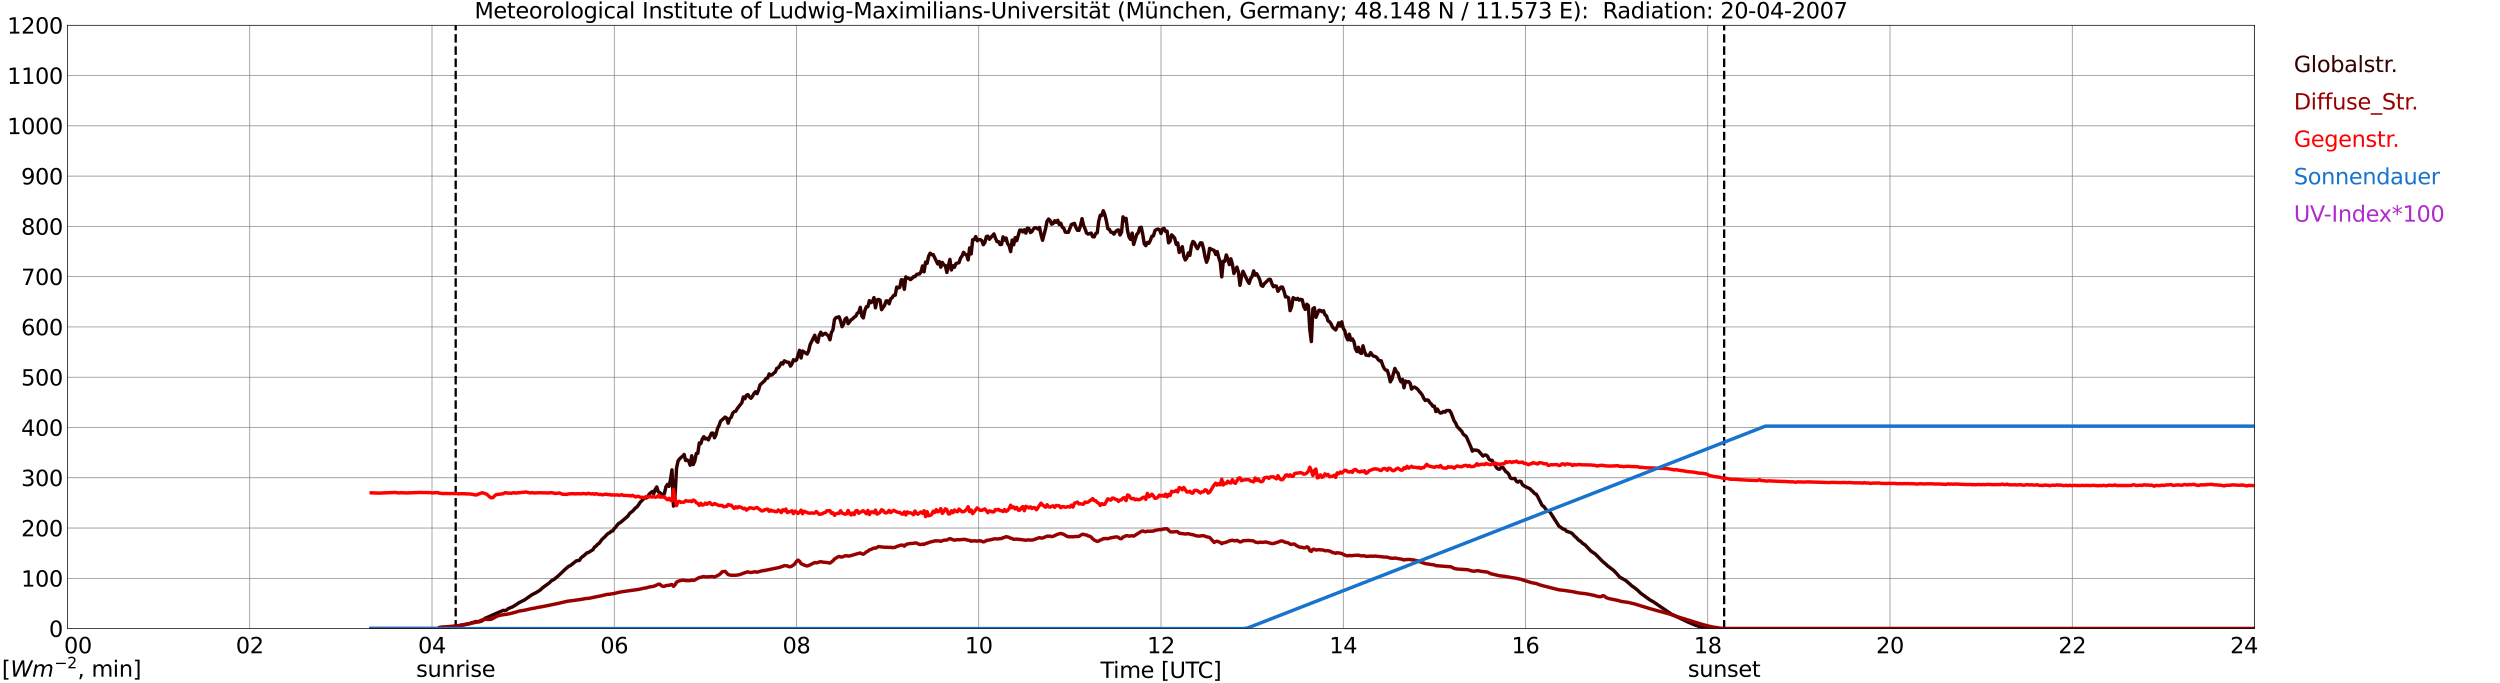 <?xml version="1.0" encoding="utf-8" standalone="no"?>
<!DOCTYPE svg PUBLIC "-//W3C//DTD SVG 1.1//EN"
  "http://www.w3.org/Graphics/SVG/1.1/DTD/svg11.dtd">
<svg xmlns:xlink="http://www.w3.org/1999/xlink" width="1085.4pt" height="296.64pt" viewBox="0 0 1085.4 296.64" xmlns="http://www.w3.org/2000/svg" version="1.1">
 <defs>
  <style type="text/css">*{stroke-linejoin: round; stroke-linecap: butt}</style>
 </defs>
 <g id="figure_1">
  <g id="patch_1">
   <path d="M 0 296.64 
L 1085.4 296.64 
L 1085.4 0 
L 0 0 
z
" style="fill: #ffffff"/>
  </g>
  <g id="axes_1">
   <g id="patch_2">
    <path d="M 29.306 272.909 
L 978.814 272.909 
L 978.814 10.976 
L 29.306 10.976 
z
" style="fill: #ffffff"/>
   </g>
   <g id="patch_3">
    <path d="M 978.814 272.909 
L 978.814 272.909 
L 978.814 10.976 
L 978.814 10.976 
z
" clip-path="url(#pbdbd483112)" style="fill: #d3d3d3; opacity: 0.25; stroke: #d3d3d3; stroke-linejoin: miter"/>
   </g>
   <g id="matplotlib.axis_1">
    <g id="xtick_1">
     <g id="line2d_1">
      <path d="M 29.306 272.909 
L 29.306 10.976 
" clip-path="url(#pbdbd483112)" style="fill: none; stroke: #808080; stroke-width: 0.3; stroke-linecap: square"/>
     </g>
     <g id="line2d_2"/>
     <g id="text_1">
      <!--    00 -->
      <g transform="translate(18.733 283.627) scale(0.095 -0.095)">
       <defs>
        <path id="DejaVuSans-20" transform="scale(0.016)"/>
        <path id="DejaVuSans-30" d="M 2034 4250 
Q 1547 4250 1301 3770 
Q 1056 3291 1056 2328 
Q 1056 1369 1301 889 
Q 1547 409 2034 409 
Q 2525 409 2770 889 
Q 3016 1369 3016 2328 
Q 3016 3291 2770 3770 
Q 2525 4250 2034 4250 
z
M 2034 4750 
Q 2819 4750 3233 4129 
Q 3647 3509 3647 2328 
Q 3647 1150 3233 529 
Q 2819 -91 2034 -91 
Q 1250 -91 836 529 
Q 422 1150 422 2328 
Q 422 3509 836 4129 
Q 1250 4750 2034 4750 
z
" transform="scale(0.016)"/>
       </defs>
       <use xlink:href="#DejaVuSans-20"/>
       <use xlink:href="#DejaVuSans-20" transform="translate(31.787 0)"/>
       <use xlink:href="#DejaVuSans-20" transform="translate(63.574 0)"/>
       <use xlink:href="#DejaVuSans-30" transform="translate(95.361 0)"/>
       <use xlink:href="#DejaVuSans-30" transform="translate(158.984 0)"/>
      </g>
     </g>
    </g>
    <g id="xtick_2">
     <g id="line2d_3">
      <path d="M 108.431 272.909 
L 108.431 10.976 
" clip-path="url(#pbdbd483112)" style="fill: none; stroke: #808080; stroke-width: 0.3; stroke-linecap: square"/>
     </g>
     <g id="line2d_4"/>
     <g id="text_2">
      <!-- 02 -->
      <g transform="translate(102.387 283.627) scale(0.095 -0.095)">
       <defs>
        <path id="DejaVuSans-32" d="M 1228 531 
L 3431 531 
L 3431 0 
L 469 0 
L 469 531 
Q 828 903 1448 1529 
Q 2069 2156 2228 2338 
Q 2531 2678 2651 2914 
Q 2772 3150 2772 3378 
Q 2772 3750 2511 3984 
Q 2250 4219 1831 4219 
Q 1534 4219 1204 4116 
Q 875 4013 500 3803 
L 500 4441 
Q 881 4594 1212 4672 
Q 1544 4750 1819 4750 
Q 2544 4750 2975 4387 
Q 3406 4025 3406 3419 
Q 3406 3131 3298 2873 
Q 3191 2616 2906 2266 
Q 2828 2175 2409 1742 
Q 1991 1309 1228 531 
z
" transform="scale(0.016)"/>
       </defs>
       <use xlink:href="#DejaVuSans-30"/>
       <use xlink:href="#DejaVuSans-32" transform="translate(63.623 0)"/>
      </g>
     </g>
    </g>
    <g id="xtick_3">
     <g id="line2d_5">
      <path d="M 187.557 272.909 
L 187.557 10.976 
" clip-path="url(#pbdbd483112)" style="fill: none; stroke: #808080; stroke-width: 0.3; stroke-linecap: square"/>
     </g>
     <g id="line2d_6"/>
     <g id="text_3">
      <!-- 04 -->
      <g transform="translate(181.513 283.627) scale(0.095 -0.095)">
       <defs>
        <path id="DejaVuSans-34" d="M 2419 4116 
L 825 1625 
L 2419 1625 
L 2419 4116 
z
M 2253 4666 
L 3047 4666 
L 3047 1625 
L 3713 1625 
L 3713 1100 
L 3047 1100 
L 3047 0 
L 2419 0 
L 2419 1100 
L 313 1100 
L 313 1709 
L 2253 4666 
z
" transform="scale(0.016)"/>
       </defs>
       <use xlink:href="#DejaVuSans-30"/>
       <use xlink:href="#DejaVuSans-34" transform="translate(63.623 0)"/>
      </g>
     </g>
    </g>
    <g id="xtick_4">
     <g id="line2d_7">
      <path d="M 266.683 272.909 
L 266.683 10.976 
" clip-path="url(#pbdbd483112)" style="fill: none; stroke: #808080; stroke-width: 0.3; stroke-linecap: square"/>
     </g>
     <g id="line2d_8"/>
     <g id="text_4">
      <!-- 06 -->
      <g transform="translate(260.638 283.627) scale(0.095 -0.095)">
       <defs>
        <path id="DejaVuSans-36" d="M 2113 2584 
Q 1688 2584 1439 2293 
Q 1191 2003 1191 1497 
Q 1191 994 1439 701 
Q 1688 409 2113 409 
Q 2538 409 2786 701 
Q 3034 994 3034 1497 
Q 3034 2003 2786 2293 
Q 2538 2584 2113 2584 
z
M 3366 4563 
L 3366 3988 
Q 3128 4100 2886 4159 
Q 2644 4219 2406 4219 
Q 1781 4219 1451 3797 
Q 1122 3375 1075 2522 
Q 1259 2794 1537 2939 
Q 1816 3084 2150 3084 
Q 2853 3084 3261 2657 
Q 3669 2231 3669 1497 
Q 3669 778 3244 343 
Q 2819 -91 2113 -91 
Q 1303 -91 875 529 
Q 447 1150 447 2328 
Q 447 3434 972 4092 
Q 1497 4750 2381 4750 
Q 2619 4750 2861 4703 
Q 3103 4656 3366 4563 
z
" transform="scale(0.016)"/>
       </defs>
       <use xlink:href="#DejaVuSans-30"/>
       <use xlink:href="#DejaVuSans-36" transform="translate(63.623 0)"/>
      </g>
     </g>
    </g>
    <g id="xtick_5">
     <g id="line2d_9">
      <path d="M 345.808 272.909 
L 345.808 10.976 
" clip-path="url(#pbdbd483112)" style="fill: none; stroke: #808080; stroke-width: 0.3; stroke-linecap: square"/>
     </g>
     <g id="line2d_10"/>
     <g id="text_5">
      <!-- 08 -->
      <g transform="translate(339.764 283.627) scale(0.095 -0.095)">
       <defs>
        <path id="DejaVuSans-38" d="M 2034 2216 
Q 1584 2216 1326 1975 
Q 1069 1734 1069 1313 
Q 1069 891 1326 650 
Q 1584 409 2034 409 
Q 2484 409 2743 651 
Q 3003 894 3003 1313 
Q 3003 1734 2745 1975 
Q 2488 2216 2034 2216 
z
M 1403 2484 
Q 997 2584 770 2862 
Q 544 3141 544 3541 
Q 544 4100 942 4425 
Q 1341 4750 2034 4750 
Q 2731 4750 3128 4425 
Q 3525 4100 3525 3541 
Q 3525 3141 3298 2862 
Q 3072 2584 2669 2484 
Q 3125 2378 3379 2068 
Q 3634 1759 3634 1313 
Q 3634 634 3220 271 
Q 2806 -91 2034 -91 
Q 1263 -91 848 271 
Q 434 634 434 1313 
Q 434 1759 690 2068 
Q 947 2378 1403 2484 
z
M 1172 3481 
Q 1172 3119 1398 2916 
Q 1625 2713 2034 2713 
Q 2441 2713 2670 2916 
Q 2900 3119 2900 3481 
Q 2900 3844 2670 4047 
Q 2441 4250 2034 4250 
Q 1625 4250 1398 4047 
Q 1172 3844 1172 3481 
z
" transform="scale(0.016)"/>
       </defs>
       <use xlink:href="#DejaVuSans-30"/>
       <use xlink:href="#DejaVuSans-38" transform="translate(63.623 0)"/>
      </g>
     </g>
    </g>
    <g id="xtick_6">
     <g id="line2d_11">
      <path d="M 424.934 272.909 
L 424.934 10.976 
" clip-path="url(#pbdbd483112)" style="fill: none; stroke: #808080; stroke-width: 0.3; stroke-linecap: square"/>
     </g>
     <g id="line2d_12"/>
     <g id="text_6">
      <!-- 10 -->
      <g transform="translate(418.89 283.627) scale(0.095 -0.095)">
       <defs>
        <path id="DejaVuSans-31" d="M 794 531 
L 1825 531 
L 1825 4091 
L 703 3866 
L 703 4441 
L 1819 4666 
L 2450 4666 
L 2450 531 
L 3481 531 
L 3481 0 
L 794 0 
L 794 531 
z
" transform="scale(0.016)"/>
       </defs>
       <use xlink:href="#DejaVuSans-31"/>
       <use xlink:href="#DejaVuSans-30" transform="translate(63.623 0)"/>
      </g>
     </g>
    </g>
    <g id="xtick_7">
     <g id="line2d_13">
      <path d="M 504.06 272.909 
L 504.06 10.976 
" clip-path="url(#pbdbd483112)" style="fill: none; stroke: #808080; stroke-width: 0.3; stroke-linecap: square"/>
     </g>
     <g id="line2d_14"/>
     <g id="text_7">
      <!-- 12 -->
      <g transform="translate(498.015 283.627) scale(0.095 -0.095)">
       <use xlink:href="#DejaVuSans-31"/>
       <use xlink:href="#DejaVuSans-32" transform="translate(63.623 0)"/>
      </g>
     </g>
    </g>
    <g id="xtick_8">
     <g id="line2d_15">
      <path d="M 583.185 272.909 
L 583.185 10.976 
" clip-path="url(#pbdbd483112)" style="fill: none; stroke: #808080; stroke-width: 0.3; stroke-linecap: square"/>
     </g>
     <g id="line2d_16"/>
     <g id="text_8">
      <!-- 14 -->
      <g transform="translate(577.141 283.627) scale(0.095 -0.095)">
       <use xlink:href="#DejaVuSans-31"/>
       <use xlink:href="#DejaVuSans-34" transform="translate(63.623 0)"/>
      </g>
     </g>
    </g>
    <g id="xtick_9">
     <g id="line2d_17">
      <path d="M 662.311 272.909 
L 662.311 10.976 
" clip-path="url(#pbdbd483112)" style="fill: none; stroke: #808080; stroke-width: 0.3; stroke-linecap: square"/>
     </g>
     <g id="line2d_18"/>
     <g id="text_9">
      <!-- 16 -->
      <g transform="translate(656.267 283.627) scale(0.095 -0.095)">
       <use xlink:href="#DejaVuSans-31"/>
       <use xlink:href="#DejaVuSans-36" transform="translate(63.623 0)"/>
      </g>
     </g>
    </g>
    <g id="xtick_10">
     <g id="line2d_19">
      <path d="M 741.437 272.909 
L 741.437 10.976 
" clip-path="url(#pbdbd483112)" style="fill: none; stroke: #808080; stroke-width: 0.3; stroke-linecap: square"/>
     </g>
     <g id="line2d_20"/>
     <g id="text_10">
      <!-- 18 -->
      <g transform="translate(735.392 283.627) scale(0.095 -0.095)">
       <use xlink:href="#DejaVuSans-31"/>
       <use xlink:href="#DejaVuSans-38" transform="translate(63.623 0)"/>
      </g>
     </g>
    </g>
    <g id="xtick_11">
     <g id="line2d_21">
      <path d="M 820.562 272.909 
L 820.562 10.976 
" clip-path="url(#pbdbd483112)" style="fill: none; stroke: #808080; stroke-width: 0.3; stroke-linecap: square"/>
     </g>
     <g id="line2d_22"/>
     <g id="text_11">
      <!-- 20 -->
      <g transform="translate(814.518 283.627) scale(0.095 -0.095)">
       <use xlink:href="#DejaVuSans-32"/>
       <use xlink:href="#DejaVuSans-30" transform="translate(63.623 0)"/>
      </g>
     </g>
    </g>
    <g id="xtick_12">
     <g id="line2d_23">
      <path d="M 899.688 272.909 
L 899.688 10.976 
" clip-path="url(#pbdbd483112)" style="fill: none; stroke: #808080; stroke-width: 0.3; stroke-linecap: square"/>
     </g>
     <g id="line2d_24"/>
     <g id="text_12">
      <!-- 22 -->
      <g transform="translate(893.644 283.627) scale(0.095 -0.095)">
       <use xlink:href="#DejaVuSans-32"/>
       <use xlink:href="#DejaVuSans-32" transform="translate(63.623 0)"/>
      </g>
     </g>
    </g>
    <g id="xtick_13">
     <g id="line2d_25">
      <path d="M 978.814 272.909 
L 978.814 10.976 
" clip-path="url(#pbdbd483112)" style="fill: none; stroke: #808080; stroke-width: 0.3; stroke-linecap: square"/>
     </g>
     <g id="line2d_26"/>
     <g id="text_13">
      <!-- 24    -->
      <g transform="translate(968.241 283.627) scale(0.095 -0.095)">
       <use xlink:href="#DejaVuSans-32"/>
       <use xlink:href="#DejaVuSans-34" transform="translate(63.623 0)"/>
       <use xlink:href="#DejaVuSans-20" transform="translate(127.246 0)"/>
       <use xlink:href="#DejaVuSans-20" transform="translate(159.033 0)"/>
       <use xlink:href="#DejaVuSans-20" transform="translate(190.82 0)"/>
      </g>
     </g>
    </g>
    <g id="text_14">
     <!-- Time [UTC] -->
     <g transform="translate(477.806 294.322) scale(0.095 -0.095)">
      <defs>
       <path id="DejaVuSans-54" d="M -19 4666 
L 3928 4666 
L 3928 4134 
L 2272 4134 
L 2272 0 
L 1638 0 
L 1638 4134 
L -19 4134 
L -19 4666 
z
" transform="scale(0.016)"/>
       <path id="DejaVuSans-69" d="M 603 3500 
L 1178 3500 
L 1178 0 
L 603 0 
L 603 3500 
z
M 603 4863 
L 1178 4863 
L 1178 4134 
L 603 4134 
L 603 4863 
z
" transform="scale(0.016)"/>
       <path id="DejaVuSans-6d" d="M 3328 2828 
Q 3544 3216 3844 3400 
Q 4144 3584 4550 3584 
Q 5097 3584 5394 3201 
Q 5691 2819 5691 2113 
L 5691 0 
L 5113 0 
L 5113 2094 
Q 5113 2597 4934 2840 
Q 4756 3084 4391 3084 
Q 3944 3084 3684 2787 
Q 3425 2491 3425 1978 
L 3425 0 
L 2847 0 
L 2847 2094 
Q 2847 2600 2669 2842 
Q 2491 3084 2119 3084 
Q 1678 3084 1418 2786 
Q 1159 2488 1159 1978 
L 1159 0 
L 581 0 
L 581 3500 
L 1159 3500 
L 1159 2956 
Q 1356 3278 1631 3431 
Q 1906 3584 2284 3584 
Q 2666 3584 2933 3390 
Q 3200 3197 3328 2828 
z
" transform="scale(0.016)"/>
       <path id="DejaVuSans-65" d="M 3597 1894 
L 3597 1613 
L 953 1613 
Q 991 1019 1311 708 
Q 1631 397 2203 397 
Q 2534 397 2845 478 
Q 3156 559 3463 722 
L 3463 178 
Q 3153 47 2828 -22 
Q 2503 -91 2169 -91 
Q 1331 -91 842 396 
Q 353 884 353 1716 
Q 353 2575 817 3079 
Q 1281 3584 2069 3584 
Q 2775 3584 3186 3129 
Q 3597 2675 3597 1894 
z
M 3022 2063 
Q 3016 2534 2758 2815 
Q 2500 3097 2075 3097 
Q 1594 3097 1305 2825 
Q 1016 2553 972 2059 
L 3022 2063 
z
" transform="scale(0.016)"/>
       <path id="DejaVuSans-5b" d="M 550 4863 
L 1875 4863 
L 1875 4416 
L 1125 4416 
L 1125 -397 
L 1875 -397 
L 1875 -844 
L 550 -844 
L 550 4863 
z
" transform="scale(0.016)"/>
       <path id="DejaVuSans-55" d="M 556 4666 
L 1191 4666 
L 1191 1831 
Q 1191 1081 1462 751 
Q 1734 422 2344 422 
Q 2950 422 3222 751 
Q 3494 1081 3494 1831 
L 3494 4666 
L 4128 4666 
L 4128 1753 
Q 4128 841 3676 375 
Q 3225 -91 2344 -91 
Q 1459 -91 1007 375 
Q 556 841 556 1753 
L 556 4666 
z
" transform="scale(0.016)"/>
       <path id="DejaVuSans-43" d="M 4122 4306 
L 4122 3641 
Q 3803 3938 3442 4084 
Q 3081 4231 2675 4231 
Q 1875 4231 1450 3742 
Q 1025 3253 1025 2328 
Q 1025 1406 1450 917 
Q 1875 428 2675 428 
Q 3081 428 3442 575 
Q 3803 722 4122 1019 
L 4122 359 
Q 3791 134 3420 21 
Q 3050 -91 2638 -91 
Q 1578 -91 968 557 
Q 359 1206 359 2328 
Q 359 3453 968 4101 
Q 1578 4750 2638 4750 
Q 3056 4750 3426 4639 
Q 3797 4528 4122 4306 
z
" transform="scale(0.016)"/>
       <path id="DejaVuSans-5d" d="M 1947 4863 
L 1947 -844 
L 622 -844 
L 622 -397 
L 1369 -397 
L 1369 4416 
L 622 4416 
L 622 4863 
L 1947 4863 
z
" transform="scale(0.016)"/>
      </defs>
      <use xlink:href="#DejaVuSans-54"/>
      <use xlink:href="#DejaVuSans-69" transform="translate(57.959 0)"/>
      <use xlink:href="#DejaVuSans-6d" transform="translate(85.742 0)"/>
      <use xlink:href="#DejaVuSans-65" transform="translate(183.154 0)"/>
      <use xlink:href="#DejaVuSans-20" transform="translate(244.678 0)"/>
      <use xlink:href="#DejaVuSans-5b" transform="translate(276.465 0)"/>
      <use xlink:href="#DejaVuSans-55" transform="translate(315.479 0)"/>
      <use xlink:href="#DejaVuSans-54" transform="translate(388.672 0)"/>
      <use xlink:href="#DejaVuSans-43" transform="translate(443.881 0)"/>
      <use xlink:href="#DejaVuSans-5d" transform="translate(513.705 0)"/>
     </g>
    </g>
   </g>
   <g id="matplotlib.axis_2">
    <g id="ytick_1">
     <g id="line2d_27">
      <path d="M 29.306 272.909 
L 978.814 272.909 
" clip-path="url(#pbdbd483112)" style="fill: none; stroke: #808080; stroke-width: 0.3; stroke-linecap: square"/>
     </g>
     <g id="line2d_28"/>
     <g id="text_15">
      <!-- 0 -->
      <g transform="translate(21.261 276.518) scale(0.095 -0.095)">
       <use xlink:href="#DejaVuSans-30"/>
      </g>
     </g>
    </g>
    <g id="ytick_2">
     <g id="line2d_29">
      <path d="M 29.306 251.081 
L 978.814 251.081 
" clip-path="url(#pbdbd483112)" style="fill: none; stroke: #808080; stroke-width: 0.3; stroke-linecap: square"/>
     </g>
     <g id="line2d_30"/>
     <g id="text_16">
      <!-- 100 -->
      <g transform="translate(9.173 254.69) scale(0.095 -0.095)">
       <use xlink:href="#DejaVuSans-31"/>
       <use xlink:href="#DejaVuSans-30" transform="translate(63.623 0)"/>
       <use xlink:href="#DejaVuSans-30" transform="translate(127.246 0)"/>
      </g>
     </g>
    </g>
    <g id="ytick_3">
     <g id="line2d_31">
      <path d="M 29.306 229.253 
L 978.814 229.253 
" clip-path="url(#pbdbd483112)" style="fill: none; stroke: #808080; stroke-width: 0.3; stroke-linecap: square"/>
     </g>
     <g id="line2d_32"/>
     <g id="text_17">
      <!-- 200 -->
      <g transform="translate(9.173 232.863) scale(0.095 -0.095)">
       <use xlink:href="#DejaVuSans-32"/>
       <use xlink:href="#DejaVuSans-30" transform="translate(63.623 0)"/>
       <use xlink:href="#DejaVuSans-30" transform="translate(127.246 0)"/>
      </g>
     </g>
    </g>
    <g id="ytick_4">
     <g id="line2d_33">
      <path d="M 29.306 207.426 
L 978.814 207.426 
" clip-path="url(#pbdbd483112)" style="fill: none; stroke: #808080; stroke-width: 0.3; stroke-linecap: square"/>
     </g>
     <g id="line2d_34"/>
     <g id="text_18">
      <!-- 300 -->
      <g transform="translate(9.173 211.035) scale(0.095 -0.095)">
       <defs>
        <path id="DejaVuSans-33" d="M 2597 2516 
Q 3050 2419 3304 2112 
Q 3559 1806 3559 1356 
Q 3559 666 3084 287 
Q 2609 -91 1734 -91 
Q 1441 -91 1130 -33 
Q 819 25 488 141 
L 488 750 
Q 750 597 1062 519 
Q 1375 441 1716 441 
Q 2309 441 2620 675 
Q 2931 909 2931 1356 
Q 2931 1769 2642 2001 
Q 2353 2234 1838 2234 
L 1294 2234 
L 1294 2753 
L 1863 2753 
Q 2328 2753 2575 2939 
Q 2822 3125 2822 3475 
Q 2822 3834 2567 4026 
Q 2313 4219 1838 4219 
Q 1578 4219 1281 4162 
Q 984 4106 628 3988 
L 628 4550 
Q 988 4650 1302 4700 
Q 1616 4750 1894 4750 
Q 2613 4750 3031 4423 
Q 3450 4097 3450 3541 
Q 3450 3153 3228 2886 
Q 3006 2619 2597 2516 
z
" transform="scale(0.016)"/>
       </defs>
       <use xlink:href="#DejaVuSans-33"/>
       <use xlink:href="#DejaVuSans-30" transform="translate(63.623 0)"/>
       <use xlink:href="#DejaVuSans-30" transform="translate(127.246 0)"/>
      </g>
     </g>
    </g>
    <g id="ytick_5">
     <g id="line2d_35">
      <path d="M 29.306 185.598 
L 978.814 185.598 
" clip-path="url(#pbdbd483112)" style="fill: none; stroke: #808080; stroke-width: 0.3; stroke-linecap: square"/>
     </g>
     <g id="line2d_36"/>
     <g id="text_19">
      <!-- 400 -->
      <g transform="translate(9.173 189.207) scale(0.095 -0.095)">
       <use xlink:href="#DejaVuSans-34"/>
       <use xlink:href="#DejaVuSans-30" transform="translate(63.623 0)"/>
       <use xlink:href="#DejaVuSans-30" transform="translate(127.246 0)"/>
      </g>
     </g>
    </g>
    <g id="ytick_6">
     <g id="line2d_37">
      <path d="M 29.306 163.77 
L 978.814 163.77 
" clip-path="url(#pbdbd483112)" style="fill: none; stroke: #808080; stroke-width: 0.3; stroke-linecap: square"/>
     </g>
     <g id="line2d_38"/>
     <g id="text_20">
      <!-- 500 -->
      <g transform="translate(9.173 167.379) scale(0.095 -0.095)">
       <defs>
        <path id="DejaVuSans-35" d="M 691 4666 
L 3169 4666 
L 3169 4134 
L 1269 4134 
L 1269 2991 
Q 1406 3038 1543 3061 
Q 1681 3084 1819 3084 
Q 2600 3084 3056 2656 
Q 3513 2228 3513 1497 
Q 3513 744 3044 326 
Q 2575 -91 1722 -91 
Q 1428 -91 1123 -41 
Q 819 9 494 109 
L 494 744 
Q 775 591 1075 516 
Q 1375 441 1709 441 
Q 2250 441 2565 725 
Q 2881 1009 2881 1497 
Q 2881 1984 2565 2268 
Q 2250 2553 1709 2553 
Q 1456 2553 1204 2497 
Q 953 2441 691 2322 
L 691 4666 
z
" transform="scale(0.016)"/>
       </defs>
       <use xlink:href="#DejaVuSans-35"/>
       <use xlink:href="#DejaVuSans-30" transform="translate(63.623 0)"/>
       <use xlink:href="#DejaVuSans-30" transform="translate(127.246 0)"/>
      </g>
     </g>
    </g>
    <g id="ytick_7">
     <g id="line2d_39">
      <path d="M 29.306 141.942 
L 978.814 141.942 
" clip-path="url(#pbdbd483112)" style="fill: none; stroke: #808080; stroke-width: 0.3; stroke-linecap: square"/>
     </g>
     <g id="line2d_40"/>
     <g id="text_21">
      <!-- 600 -->
      <g transform="translate(9.173 145.551) scale(0.095 -0.095)">
       <use xlink:href="#DejaVuSans-36"/>
       <use xlink:href="#DejaVuSans-30" transform="translate(63.623 0)"/>
       <use xlink:href="#DejaVuSans-30" transform="translate(127.246 0)"/>
      </g>
     </g>
    </g>
    <g id="ytick_8">
     <g id="line2d_41">
      <path d="M 29.306 120.114 
L 978.814 120.114 
" clip-path="url(#pbdbd483112)" style="fill: none; stroke: #808080; stroke-width: 0.3; stroke-linecap: square"/>
     </g>
     <g id="line2d_42"/>
     <g id="text_22">
      <!-- 700 -->
      <g transform="translate(9.173 123.724) scale(0.095 -0.095)">
       <defs>
        <path id="DejaVuSans-37" d="M 525 4666 
L 3525 4666 
L 3525 4397 
L 1831 0 
L 1172 0 
L 2766 4134 
L 525 4134 
L 525 4666 
z
" transform="scale(0.016)"/>
       </defs>
       <use xlink:href="#DejaVuSans-37"/>
       <use xlink:href="#DejaVuSans-30" transform="translate(63.623 0)"/>
       <use xlink:href="#DejaVuSans-30" transform="translate(127.246 0)"/>
      </g>
     </g>
    </g>
    <g id="ytick_9">
     <g id="line2d_43">
      <path d="M 29.306 98.287 
L 978.814 98.287 
" clip-path="url(#pbdbd483112)" style="fill: none; stroke: #808080; stroke-width: 0.3; stroke-linecap: square"/>
     </g>
     <g id="line2d_44"/>
     <g id="text_23">
      <!-- 800 -->
      <g transform="translate(9.173 101.896) scale(0.095 -0.095)">
       <use xlink:href="#DejaVuSans-38"/>
       <use xlink:href="#DejaVuSans-30" transform="translate(63.623 0)"/>
       <use xlink:href="#DejaVuSans-30" transform="translate(127.246 0)"/>
      </g>
     </g>
    </g>
    <g id="ytick_10">
     <g id="line2d_45">
      <path d="M 29.306 76.459 
L 978.814 76.459 
" clip-path="url(#pbdbd483112)" style="fill: none; stroke: #808080; stroke-width: 0.3; stroke-linecap: square"/>
     </g>
     <g id="line2d_46"/>
     <g id="text_24">
      <!-- 900 -->
      <g transform="translate(9.173 80.068) scale(0.095 -0.095)">
       <defs>
        <path id="DejaVuSans-39" d="M 703 97 
L 703 672 
Q 941 559 1184 500 
Q 1428 441 1663 441 
Q 2288 441 2617 861 
Q 2947 1281 2994 2138 
Q 2813 1869 2534 1725 
Q 2256 1581 1919 1581 
Q 1219 1581 811 2004 
Q 403 2428 403 3163 
Q 403 3881 828 4315 
Q 1253 4750 1959 4750 
Q 2769 4750 3195 4129 
Q 3622 3509 3622 2328 
Q 3622 1225 3098 567 
Q 2575 -91 1691 -91 
Q 1453 -91 1209 -44 
Q 966 3 703 97 
z
M 1959 2075 
Q 2384 2075 2632 2365 
Q 2881 2656 2881 3163 
Q 2881 3666 2632 3958 
Q 2384 4250 1959 4250 
Q 1534 4250 1286 3958 
Q 1038 3666 1038 3163 
Q 1038 2656 1286 2365 
Q 1534 2075 1959 2075 
z
" transform="scale(0.016)"/>
       </defs>
       <use xlink:href="#DejaVuSans-39"/>
       <use xlink:href="#DejaVuSans-30" transform="translate(63.623 0)"/>
       <use xlink:href="#DejaVuSans-30" transform="translate(127.246 0)"/>
      </g>
     </g>
    </g>
    <g id="ytick_11">
     <g id="line2d_47">
      <path d="M 29.306 54.631 
L 978.814 54.631 
" clip-path="url(#pbdbd483112)" style="fill: none; stroke: #808080; stroke-width: 0.3; stroke-linecap: square"/>
     </g>
     <g id="line2d_48"/>
     <g id="text_25">
      <!-- 1000 -->
      <g transform="translate(3.128 58.24) scale(0.095 -0.095)">
       <use xlink:href="#DejaVuSans-31"/>
       <use xlink:href="#DejaVuSans-30" transform="translate(63.623 0)"/>
       <use xlink:href="#DejaVuSans-30" transform="translate(127.246 0)"/>
       <use xlink:href="#DejaVuSans-30" transform="translate(190.869 0)"/>
      </g>
     </g>
    </g>
    <g id="ytick_12">
     <g id="line2d_49">
      <path d="M 29.306 32.803 
L 978.814 32.803 
" clip-path="url(#pbdbd483112)" style="fill: none; stroke: #808080; stroke-width: 0.3; stroke-linecap: square"/>
     </g>
     <g id="line2d_50"/>
     <g id="text_26">
      <!-- 1100 -->
      <g transform="translate(3.128 36.413) scale(0.095 -0.095)">
       <use xlink:href="#DejaVuSans-31"/>
       <use xlink:href="#DejaVuSans-31" transform="translate(63.623 0)"/>
       <use xlink:href="#DejaVuSans-30" transform="translate(127.246 0)"/>
       <use xlink:href="#DejaVuSans-30" transform="translate(190.869 0)"/>
      </g>
     </g>
    </g>
    <g id="ytick_13">
     <g id="line2d_51">
      <path d="M 29.306 10.976 
L 978.814 10.976 
" clip-path="url(#pbdbd483112)" style="fill: none; stroke: #808080; stroke-width: 0.3; stroke-linecap: square"/>
     </g>
     <g id="line2d_52"/>
     <g id="text_27">
      <!-- 1200 -->
      <g transform="translate(3.128 14.585) scale(0.095 -0.095)">
       <use xlink:href="#DejaVuSans-31"/>
       <use xlink:href="#DejaVuSans-32" transform="translate(63.623 0)"/>
       <use xlink:href="#DejaVuSans-30" transform="translate(127.246 0)"/>
       <use xlink:href="#DejaVuSans-30" transform="translate(190.869 0)"/>
      </g>
     </g>
    </g>
   </g>
   <g id="line2d_53">
    <path d="M 197.843 272.909 
L 197.843 10.976 
" clip-path="url(#pbdbd483112)" style="fill: none; stroke-dasharray: 3.7,1.6; stroke-dashoffset: 0; stroke: #000000"/>
   </g>
   <g id="line2d_54">
    <path d="M 748.558 272.909 
L 748.558 10.976 
" clip-path="url(#pbdbd483112)" style="fill: none; stroke-dasharray: 3.7,1.6; stroke-dashoffset: 0; stroke: #000000"/>
   </g>
   <g id="line2d_55">
    <path d="M 161.182 272.909 
L 190.195 272.909 
L 190.854 272.549 
L 194.81 272.221 
L 197.448 271.977 
L 198.767 271.813 
L 202.723 271.034 
L 206.679 269.846 
L 207.998 269.929 
L 208.657 269.805 
L 209.317 269.519 
L 210.635 268.412 
L 211.954 267.88 
L 213.932 266.98 
L 215.251 266.406 
L 218.548 264.972 
L 219.207 265.097 
L 219.867 264.891 
L 220.526 264.317 
L 221.845 263.743 
L 222.504 263.499 
L 224.482 262.27 
L 225.142 261.779 
L 227.779 260.428 
L 230.417 258.585 
L 231.076 258.134 
L 232.395 257.479 
L 233.714 256.7 
L 234.373 256.291 
L 235.692 255.104 
L 238.329 253.179 
L 239.648 251.95 
L 240.308 251.705 
L 241.626 250.679 
L 243.604 248.879 
L 244.923 247.569 
L 246.901 245.849 
L 247.561 245.602 
L 250.198 243.513 
L 250.858 243.35 
L 251.517 243.35 
L 252.176 242.326 
L 252.836 241.713 
L 253.495 241.261 
L 254.814 240.032 
L 255.473 239.868 
L 257.451 238.641 
L 258.111 237.493 
L 258.77 237.124 
L 259.43 236.306 
L 260.089 235.898 
L 261.408 234.136 
L 262.726 232.949 
L 263.386 232.169 
L 264.045 231.598 
L 264.705 231.309 
L 265.364 230.655 
L 266.023 230.491 
L 266.683 229.467 
L 267.342 228.852 
L 268.002 227.911 
L 268.661 227.215 
L 269.32 226.887 
L 272.617 224.06 
L 273.277 223.037 
L 273.936 222.423 
L 274.595 221.974 
L 275.914 220.54 
L 276.573 220.049 
L 277.233 219.189 
L 277.892 218.123 
L 279.211 216.814 
L 279.87 216.034 
L 280.53 216.24 
L 281.189 215.829 
L 281.849 214.52 
L 283.167 213.413 
L 283.827 214.356 
L 284.486 212.389 
L 285.145 211.407 
L 285.805 213.577 
L 286.464 213.865 
L 287.783 215.011 
L 288.442 214.356 
L 289.102 211.407 
L 289.761 210.342 
L 290.42 211.16 
L 291.08 208.417 
L 291.739 203.994 
L 292.399 219.721 
L 293.058 215.585 
L 293.717 203.298 
L 294.377 200.146 
L 295.036 199.244 
L 295.696 198.59 
L 296.355 198.096 
L 297.014 197.319 
L 297.674 199.941 
L 298.333 199.694 
L 298.992 200.227 
L 299.652 201.988 
L 300.311 197.893 
L 300.971 201.7 
L 301.63 200.227 
L 302.289 196.909 
L 302.949 196.828 
L 303.608 192.323 
L 304.267 192.609 
L 304.927 190.561 
L 305.586 189.579 
L 306.246 190.561 
L 306.905 190.275 
L 307.564 190.972 
L 308.883 188.064 
L 309.543 188.023 
L 310.202 190.07 
L 310.861 188.719 
L 311.521 186.017 
L 312.18 184.746 
L 312.839 182.863 
L 314.818 181.101 
L 315.477 181.512 
L 316.136 183.723 
L 316.796 181.717 
L 317.455 181.184 
L 318.114 179.381 
L 318.774 178.685 
L 319.433 178.563 
L 320.093 177.375 
L 322.071 174.878 
L 322.73 172.337 
L 323.39 173.117 
L 324.049 171.641 
L 324.708 171.314 
L 325.368 172.298 
L 326.027 172.911 
L 326.686 172.051 
L 327.346 170.864 
L 328.005 170.085 
L 328.665 170.905 
L 329.324 169.349 
L 329.983 167.097 
L 331.961 165.294 
L 332.621 164.27 
L 333.28 164.148 
L 333.94 162.345 
L 334.599 162.919 
L 335.258 162.674 
L 335.918 161.978 
L 336.577 161.568 
L 337.236 159.93 
L 337.896 159.684 
L 338.555 158.782 
L 339.215 157.514 
L 339.874 158.045 
L 340.533 156.654 
L 341.852 157.309 
L 342.512 157.309 
L 343.171 158.946 
L 343.83 158.005 
L 344.49 156.161 
L 345.149 156.613 
L 345.808 156.285 
L 347.127 152.107 
L 347.787 155.425 
L 348.446 152.393 
L 350.424 153.705 
L 351.083 152.354 
L 351.743 149.569 
L 353.721 145.555 
L 354.38 147.93 
L 355.04 148.587 
L 355.699 145.555 
L 356.359 144.245 
L 357.018 145.555 
L 357.677 145.022 
L 358.337 144.695 
L 359.655 145.841 
L 360.315 147.521 
L 360.974 144.326 
L 361.634 143.221 
L 362.293 138.758 
L 362.952 137.898 
L 363.612 137.773 
L 364.271 137.529 
L 364.93 139.249 
L 365.59 141.829 
L 366.249 140.683 
L 366.909 138.511 
L 367.568 137.978 
L 368.227 140.517 
L 369.546 138.797 
L 370.206 138.43 
L 370.865 137.692 
L 371.524 137.323 
L 372.184 136.014 
L 372.843 135.603 
L 373.502 133.434 
L 374.162 137.16 
L 374.821 138.02 
L 375.481 134.866 
L 376.14 133.187 
L 376.799 133.146 
L 377.459 130.526 
L 378.118 131.386 
L 378.777 130.976 
L 379.437 129.214 
L 380.096 133.637 
L 380.756 130.238 
L 381.415 129.994 
L 382.074 130.321 
L 382.734 134.458 
L 384.053 132.574 
L 384.712 130.649 
L 385.371 130.649 
L 386.031 131.877 
L 386.69 129.789 
L 387.349 129.214 
L 388.009 128.232 
L 388.668 128.149 
L 389.328 124.628 
L 389.987 125.039 
L 390.646 124.751 
L 391.306 121.474 
L 391.965 121.516 
L 392.624 125.611 
L 393.284 120.206 
L 393.943 120.739 
L 394.603 120.82 
L 395.262 121.394 
L 395.921 120.902 
L 396.581 120.165 
L 397.24 120.123 
L 397.899 119.182 
L 398.559 118.977 
L 399.218 118.936 
L 399.878 117.995 
L 400.537 115.454 
L 401.196 117.995 
L 401.856 113.776 
L 402.515 114.308 
L 403.175 111.237 
L 403.834 109.925 
L 404.493 110.582 
L 405.153 110.541 
L 407.131 114.594 
L 407.79 113.529 
L 408.45 115.987 
L 409.109 113.939 
L 409.768 115.046 
L 410.428 115.249 
L 411.087 118.281 
L 412.406 112.63 
L 413.065 117.216 
L 413.725 115.373 
L 414.384 116.028 
L 415.043 114.431 
L 416.362 114.022 
L 417.022 112.056 
L 417.681 111.154 
L 418.34 109.559 
L 419 110.377 
L 419.659 110.663 
L 420.318 112.835 
L 420.978 107.633 
L 421.637 110.255 
L 422.297 104.071 
L 422.956 103.988 
L 423.615 102.718 
L 424.275 104.521 
L 424.934 104.03 
L 425.593 104.03 
L 426.253 104.479 
L 426.912 106.241 
L 427.572 105.339 
L 428.231 102.718 
L 428.89 102.554 
L 429.55 103.866 
L 431.528 101.572 
L 432.187 103.414 
L 432.847 104.89 
L 433.506 104.89 
L 434.165 106.158 
L 434.825 106.119 
L 435.484 102.842 
L 436.144 104.274 
L 436.803 103.333 
L 437.462 105.75 
L 438.122 106.732 
L 438.781 109.229 
L 439.44 104.235 
L 440.1 106.282 
L 440.759 103.17 
L 441.419 104.479 
L 442.737 99.935 
L 443.397 99.893 
L 444.056 100.712 
L 444.716 99.771 
L 445.375 101.203 
L 446.034 99.075 
L 446.694 99.197 
L 447.353 100.958 
L 448.012 100.548 
L 448.672 99.402 
L 449.331 98.828 
L 449.991 98.992 
L 450.65 99.441 
L 451.309 98.745 
L 451.969 101.899 
L 452.628 104.316 
L 453.947 99.278 
L 454.606 96.001 
L 455.266 95.102 
L 455.925 95.757 
L 456.584 97.313 
L 457.244 97.027 
L 457.903 95.838 
L 458.563 96.534 
L 459.222 95.635 
L 459.881 97.477 
L 460.541 96.903 
L 461.2 98.664 
L 461.859 99.075 
L 462.519 100.795 
L 463.838 100.875 
L 465.156 97.477 
L 466.475 96.986 
L 467.134 98.745 
L 467.794 99.974 
L 468.453 100.015 
L 469.113 97.885 
L 469.772 94.938 
L 470.431 97.846 
L 471.091 99.319 
L 471.75 101.203 
L 472.409 101.613 
L 473.728 101.203 
L 474.388 102.759 
L 475.047 102.842 
L 475.706 101.408 
L 476.366 101.039 
L 477.025 96.043 
L 477.685 93.463 
L 478.344 93.546 
L 479.003 91.498 
L 479.663 93.177 
L 480.322 95.798 
L 480.981 99.319 
L 481.641 99.566 
L 482.3 100.834 
L 482.96 100.875 
L 483.619 101.655 
L 484.278 100.67 
L 484.938 100.015 
L 485.597 99.81 
L 486.256 102.021 
L 486.916 100.834 
L 487.575 94.159 
L 488.235 95.879 
L 488.894 94.814 
L 489.553 100.262 
L 490.213 102.964 
L 490.872 103.947 
L 491.532 101.203 
L 492.191 106.119 
L 493.51 101.777 
L 494.169 101.081 
L 494.828 98.828 
L 495.488 98.664 
L 496.147 101.858 
L 496.807 105.872 
L 497.466 106.651 
L 498.125 105.259 
L 498.785 105.625 
L 499.444 104.316 
L 500.103 102.554 
L 500.763 102.432 
L 501.422 100.179 
L 502.082 99.647 
L 502.741 99.441 
L 503.4 99.771 
L 504.06 101.367 
L 504.719 99.441 
L 505.379 99.114 
L 506.038 100.465 
L 506.697 100.343 
L 507.357 105.422 
L 508.016 104.684 
L 508.675 101.982 
L 509.335 102.596 
L 509.994 103.414 
L 510.654 106.077 
L 511.313 105.462 
L 511.972 109.598 
L 512.632 108.535 
L 513.291 107.101 
L 513.95 111.196 
L 514.61 112.874 
L 515.269 111.975 
L 515.929 109.803 
L 516.588 110.868 
L 517.247 106.732 
L 517.907 104.848 
L 518.566 105.339 
L 519.226 106.979 
L 519.885 107.961 
L 521.204 105.422 
L 521.863 105.503 
L 522.522 107.961 
L 523.182 111.482 
L 523.841 113.859 
L 524.501 112.097 
L 525.16 107.839 
L 527.138 108.771 
L 527.797 110.449 
L 528.457 109.22 
L 529.116 111.8 
L 529.776 113.725 
L 530.435 120.197 
L 531.094 113.44 
L 531.754 113.44 
L 532.413 110.696 
L 533.073 112.374 
L 533.732 114.871 
L 534.391 112.374 
L 535.051 114.708 
L 535.71 118.722 
L 536.369 117.207 
L 537.029 115.978 
L 537.688 118.231 
L 538.348 123.882 
L 539.007 120.114 
L 539.666 117.781 
L 541.644 121.957 
L 542.304 123.022 
L 542.963 120.974 
L 543.623 120.032 
L 544.282 117.617 
L 544.941 119.418 
L 545.601 118.844 
L 546.26 119.992 
L 546.919 121.385 
L 547.579 123.923 
L 548.238 124.292 
L 548.898 123.186 
L 550.876 121.302 
L 551.535 121.302 
L 552.195 123.144 
L 552.854 124.497 
L 553.513 124.087 
L 554.173 124.251 
L 554.832 126.462 
L 556.151 124.62 
L 556.81 124.661 
L 557.47 126.462 
L 558.129 128.92 
L 558.788 128.878 
L 559.448 129.328 
L 560.107 134.857 
L 560.766 133.178 
L 561.426 129.247 
L 562.745 130.024 
L 563.404 129.533 
L 564.063 130.312 
L 564.723 129.944 
L 565.382 130.149 
L 566.042 133.056 
L 566.701 134.324 
L 567.36 132.072 
L 568.02 132.687 
L 568.679 143.213 
L 569.338 148.29 
L 569.998 134.038 
L 570.657 133.589 
L 571.317 137.764 
L 572.635 134.693 
L 573.295 134.776 
L 573.954 135.348 
L 574.613 134.898 
L 575.273 136.699 
L 575.932 137.151 
L 576.592 139.321 
L 577.251 139.69 
L 577.91 140.633 
L 578.57 142.106 
L 579.889 143.252 
L 580.548 141.859 
L 581.207 140.139 
L 581.867 141.573 
L 582.526 139.731 
L 583.185 142.556 
L 583.845 143.579 
L 584.504 146.201 
L 585.164 147.552 
L 585.823 145.096 
L 586.482 147.716 
L 587.142 147.144 
L 587.801 148.29 
L 588.46 151.361 
L 589.12 152.631 
L 589.779 150.789 
L 590.439 153.081 
L 591.098 153.45 
L 591.757 150.132 
L 592.417 152.631 
L 593.076 154.188 
L 594.395 154.393 
L 595.054 153.081 
L 595.714 154.063 
L 596.373 154.637 
L 597.032 154.76 
L 597.692 155.128 
L 598.351 156.113 
L 599.011 156.685 
L 599.67 156.643 
L 600.329 158.61 
L 600.989 160.044 
L 601.648 160.699 
L 602.307 160.821 
L 602.967 162.91 
L 603.626 165.776 
L 604.286 164.589 
L 605.604 159.961 
L 606.264 161.395 
L 606.923 161.928 
L 607.582 164.303 
L 608.242 165.776 
L 608.901 164.713 
L 609.561 168.356 
L 610.22 165.449 
L 610.879 165.859 
L 611.539 165.695 
L 612.198 166.35 
L 612.858 168.93 
L 613.517 168.192 
L 614.176 168.07 
L 615.495 168.972 
L 616.154 169.912 
L 616.814 170.609 
L 617.473 171.51 
L 618.133 172.903 
L 618.792 173.885 
L 619.451 173.599 
L 620.111 173.763 
L 620.77 174.828 
L 621.429 175.441 
L 622.089 176.384 
L 622.748 176.343 
L 623.408 178.676 
L 624.067 177.611 
L 624.726 178.759 
L 625.386 179.331 
L 626.045 179.209 
L 626.705 178.637 
L 627.364 178.923 
L 628.023 178.227 
L 629.342 178.227 
L 630.001 179.25 
L 631.32 182.732 
L 631.98 183.673 
L 632.639 185.187 
L 634.617 187.235 
L 635.276 188.505 
L 636.595 189.529 
L 638.573 194.034 
L 639.233 195.876 
L 639.892 195.344 
L 640.552 195.468 
L 641.211 195.468 
L 641.87 195.713 
L 643.848 198.007 
L 644.508 197.555 
L 645.167 197.555 
L 645.827 198.048 
L 646.486 199.358 
L 647.145 199.849 
L 647.805 199.849 
L 648.464 201.325 
L 649.123 202.019 
L 649.783 203.125 
L 650.442 203.617 
L 651.102 203.7 
L 651.761 202.92 
L 652.42 202.84 
L 653.739 204.723 
L 654.399 205.173 
L 655.058 205.911 
L 655.717 207.508 
L 656.377 207.794 
L 657.695 207.711 
L 658.355 208.982 
L 659.014 209.309 
L 659.674 208.899 
L 660.333 209.063 
L 660.992 210.455 
L 662.311 211.315 
L 664.289 212.217 
L 664.949 212.954 
L 665.608 213.487 
L 666.267 214.306 
L 666.927 214.511 
L 667.586 215.576 
L 669.564 219.466 
L 670.224 219.876 
L 671.542 221.596 
L 672.202 221.76 
L 672.861 222.209 
L 676.817 228.393 
L 678.796 229.786 
L 679.455 229.827 
L 680.114 230.646 
L 682.092 231.301 
L 682.752 231.792 
L 683.411 232.571 
L 684.73 233.759 
L 685.389 234.536 
L 686.049 234.863 
L 687.368 236.133 
L 688.027 236.419 
L 690.664 239.205 
L 692.643 240.556 
L 695.939 243.915 
L 697.258 244.98 
L 697.918 245.635 
L 700.555 247.641 
L 701.874 248.992 
L 703.193 250.548 
L 705.83 252.024 
L 707.808 253.744 
L 708.468 254.357 
L 709.786 255.259 
L 711.105 256.363 
L 712.424 257.634 
L 713.743 258.575 
L 716.38 260.5 
L 717.699 261.196 
L 725.612 266.603 
L 732.865 270.082 
L 736.162 271.475 
L 736.821 271.638 
L 737.48 271.927 
L 738.799 272.335 
L 740.777 272.909 
L 978.154 272.909 
L 978.154 272.909 
" clip-path="url(#pbdbd483112)" style="fill: none; stroke: #330000; stroke-width: 1.5; stroke-linecap: square"/>
   </g>
   <g id="line2d_56">
    <path d="M 161.182 272.909 
L 190.195 272.909 
L 190.854 272.352 
L 192.832 272.184 
L 198.107 271.765 
L 203.382 270.8 
L 204.042 270.757 
L 205.36 270.423 
L 206.679 270.169 
L 207.998 269.833 
L 208.657 269.373 
L 209.976 268.995 
L 210.635 268.868 
L 212.614 268.954 
L 213.273 268.868 
L 215.91 267.482 
L 217.229 267.105 
L 219.207 266.771 
L 219.867 266.727 
L 221.845 266.308 
L 223.164 265.972 
L 224.482 265.594 
L 225.142 265.343 
L 227.779 264.922 
L 231.076 264.167 
L 232.395 263.999 
L 233.054 263.789 
L 235.033 263.453 
L 236.351 263.202 
L 242.286 261.984 
L 246.242 261.061 
L 252.176 260.264 
L 253.495 260.011 
L 254.814 259.801 
L 255.473 259.801 
L 261.408 258.585 
L 262.726 258.249 
L 264.045 257.996 
L 264.705 257.996 
L 265.364 257.828 
L 266.023 257.787 
L 269.32 257.031 
L 271.298 256.737 
L 277.233 255.898 
L 279.87 255.311 
L 280.53 255.268 
L 281.849 254.849 
L 283.827 254.554 
L 285.145 253.967 
L 285.805 253.674 
L 286.464 253.631 
L 287.124 254.261 
L 287.783 254.554 
L 288.442 254.554 
L 289.102 254.261 
L 289.761 254.135 
L 290.42 254.176 
L 291.08 253.884 
L 291.739 253.799 
L 292.399 254.554 
L 293.058 253.925 
L 293.717 252.792 
L 294.377 252.371 
L 295.696 251.993 
L 297.014 251.869 
L 297.674 252.079 
L 299.652 252.079 
L 300.311 251.825 
L 300.971 251.993 
L 301.63 251.825 
L 303.608 250.734 
L 304.267 250.651 
L 304.927 250.4 
L 305.586 250.315 
L 306.246 250.483 
L 308.224 250.4 
L 308.883 250.315 
L 309.543 250.356 
L 310.202 250.524 
L 312.18 249.56 
L 312.839 249.014 
L 313.499 248.259 
L 314.818 248.049 
L 316.136 249.475 
L 317.455 249.769 
L 318.774 249.769 
L 320.093 249.686 
L 321.411 249.392 
L 322.73 248.887 
L 324.049 248.427 
L 324.708 248.259 
L 325.368 248.468 
L 326.027 248.551 
L 327.346 248.3 
L 328.005 248.259 
L 328.665 248.427 
L 330.643 247.881 
L 332.621 247.545 
L 338.555 246.327 
L 339.215 246.034 
L 339.874 245.866 
L 340.533 245.572 
L 341.852 245.698 
L 342.512 246.034 
L 343.171 246.034 
L 343.83 245.74 
L 344.49 245.321 
L 345.149 244.731 
L 345.808 243.725 
L 346.468 243.179 
L 347.127 243.684 
L 347.787 244.731 
L 348.446 244.985 
L 349.105 245.362 
L 350.424 245.74 
L 351.083 245.53 
L 353.721 244.229 
L 354.38 244.354 
L 355.04 244.271 
L 355.699 243.976 
L 356.359 243.852 
L 357.018 244.018 
L 358.996 244.229 
L 360.315 244.48 
L 361.634 243.472 
L 362.293 242.717 
L 363.612 241.878 
L 364.271 241.584 
L 364.93 241.793 
L 365.59 241.835 
L 366.909 241.333 
L 367.568 241.248 
L 368.227 241.457 
L 369.546 241.206 
L 372.184 240.409 
L 373.502 240.073 
L 374.162 240.451 
L 374.821 240.619 
L 375.481 240.198 
L 376.14 239.611 
L 376.799 239.318 
L 377.459 238.729 
L 378.118 238.561 
L 379.437 237.932 
L 380.096 238.015 
L 381.415 237.303 
L 384.053 237.596 
L 385.371 237.596 
L 386.031 237.681 
L 386.69 237.596 
L 387.349 237.764 
L 388.668 237.637 
L 389.328 237.26 
L 391.306 236.631 
L 391.965 236.673 
L 392.624 237.135 
L 393.284 236.422 
L 394.603 236.044 
L 396.581 235.876 
L 397.24 235.749 
L 397.899 235.749 
L 399.218 236.378 
L 399.878 236.422 
L 400.537 236.212 
L 401.196 236.378 
L 401.856 235.959 
L 402.515 235.832 
L 403.834 235.33 
L 405.153 235.035 
L 405.812 234.826 
L 407.79 234.826 
L 408.45 235.035 
L 409.768 234.531 
L 411.087 234.448 
L 412.406 233.817 
L 413.725 234.322 
L 414.384 234.531 
L 415.703 234.28 
L 416.362 234.363 
L 418.34 234.195 
L 419 234.195 
L 419.659 234.322 
L 420.318 234.575 
L 420.978 234.616 
L 421.637 234.994 
L 422.297 234.826 
L 423.615 234.826 
L 424.275 234.953 
L 424.934 234.784 
L 425.593 234.784 
L 426.912 235.286 
L 427.572 235.077 
L 428.231 234.658 
L 430.209 234.322 
L 431.528 233.986 
L 432.187 233.903 
L 432.847 234.029 
L 434.165 233.861 
L 434.825 233.817 
L 435.484 233.44 
L 436.144 233.315 
L 436.803 232.979 
L 438.122 233.315 
L 438.781 233.693 
L 439.44 233.817 
L 440.1 234.154 
L 441.419 234.071 
L 443.397 234.28 
L 445.375 234.575 
L 446.034 234.407 
L 448.012 234.49 
L 448.672 234.363 
L 451.309 233.398 
L 451.969 233.608 
L 452.628 233.608 
L 454.606 232.77 
L 455.925 232.811 
L 456.584 232.979 
L 457.244 232.853 
L 459.222 231.929 
L 460.541 231.593 
L 461.859 232.012 
L 463.178 232.811 
L 463.838 233.021 
L 465.816 233.062 
L 467.134 232.894 
L 467.794 232.938 
L 468.453 232.853 
L 469.772 232.012 
L 470.431 231.971 
L 471.091 232.224 
L 471.75 232.266 
L 472.409 232.685 
L 473.069 232.77 
L 473.728 233.189 
L 474.388 233.903 
L 475.047 234.448 
L 476.366 235.077 
L 477.025 234.867 
L 477.685 234.49 
L 478.344 234.28 
L 479.003 233.861 
L 480.322 233.817 
L 480.981 233.903 
L 482.3 233.483 
L 484.278 233.147 
L 484.938 233.104 
L 485.597 233.315 
L 486.256 233.861 
L 486.916 233.861 
L 487.575 233.189 
L 488.235 232.938 
L 488.894 232.558 
L 489.553 232.602 
L 490.213 232.77 
L 491.532 232.602 
L 492.191 232.77 
L 494.828 231.133 
L 495.488 230.711 
L 496.147 230.502 
L 496.807 230.755 
L 497.466 230.879 
L 498.125 230.587 
L 498.785 230.67 
L 500.763 230.587 
L 501.422 230.292 
L 502.741 230.041 
L 503.4 229.915 
L 504.06 229.998 
L 504.719 229.747 
L 506.038 229.579 
L 506.697 229.579 
L 508.016 230.838 
L 508.675 230.965 
L 509.994 230.879 
L 510.654 230.797 
L 511.313 230.879 
L 511.972 231.51 
L 514.61 231.846 
L 515.929 231.72 
L 517.247 232.056 
L 517.907 232.139 
L 519.226 232.602 
L 520.544 232.77 
L 521.863 232.602 
L 522.522 232.558 
L 523.841 233.062 
L 525.16 233.315 
L 527.138 235.507 
L 527.797 235.129 
L 528.457 234.961 
L 529.776 235.507 
L 530.435 236.053 
L 531.094 235.675 
L 531.754 235.592 
L 533.073 235.129 
L 533.732 234.837 
L 535.051 234.542 
L 535.71 234.752 
L 536.369 234.837 
L 537.029 234.584 
L 538.348 235.297 
L 539.007 235.173 
L 539.666 234.752 
L 542.304 234.627 
L 542.963 234.752 
L 543.623 234.752 
L 544.282 234.878 
L 544.941 235.339 
L 546.26 235.592 
L 546.919 235.383 
L 548.238 235.465 
L 549.557 235.297 
L 552.195 236.011 
L 552.854 235.97 
L 554.173 235.592 
L 556.151 234.878 
L 556.81 234.878 
L 558.129 235.507 
L 558.788 235.551 
L 559.448 235.76 
L 560.107 236.264 
L 560.766 236.347 
L 561.426 236.179 
L 562.085 236.221 
L 562.745 236.81 
L 564.063 237.48 
L 564.723 237.607 
L 565.382 237.607 
L 566.042 237.858 
L 566.701 237.816 
L 567.36 237.397 
L 568.02 237.69 
L 568.679 239.076 
L 569.338 239.412 
L 569.998 238.489 
L 570.657 238.447 
L 571.317 238.825 
L 572.635 238.613 
L 573.295 238.74 
L 573.954 238.74 
L 574.613 238.866 
L 575.273 239.117 
L 576.592 239.076 
L 577.91 239.495 
L 578.57 239.916 
L 579.229 239.999 
L 579.889 240.25 
L 580.548 239.958 
L 582.526 240.294 
L 583.185 240.713 
L 584.504 241.217 
L 585.164 241.341 
L 585.823 241.132 
L 586.482 241.259 
L 588.46 241.09 
L 589.779 241.049 
L 591.098 241.385 
L 591.757 241.259 
L 592.417 241.341 
L 593.076 241.553 
L 594.395 241.51 
L 595.054 241.427 
L 595.714 241.51 
L 597.032 241.427 
L 600.989 241.846 
L 602.307 241.887 
L 603.626 242.308 
L 604.945 242.391 
L 605.604 242.267 
L 608.901 242.854 
L 609.561 243.147 
L 610.22 242.937 
L 612.198 242.896 
L 612.858 243.064 
L 613.517 243.064 
L 615.495 243.524 
L 616.814 244.028 
L 618.792 244.701 
L 622.748 245.288 
L 623.408 245.583 
L 630.001 246.087 
L 631.32 246.798 
L 632.639 247.052 
L 637.255 247.344 
L 639.233 247.933 
L 639.892 247.975 
L 641.87 247.765 
L 642.53 247.975 
L 645.827 248.394 
L 647.145 249.066 
L 651.102 249.99 
L 653.08 250.199 
L 655.058 250.535 
L 656.377 250.786 
L 657.695 250.954 
L 659.674 251.376 
L 660.333 251.5 
L 662.311 252.172 
L 664.949 252.969 
L 666.927 253.347 
L 668.905 254.061 
L 676.817 256.075 
L 678.796 256.287 
L 682.752 256.874 
L 684.73 257.293 
L 686.049 257.503 
L 688.027 257.712 
L 690.005 258.048 
L 691.983 258.47 
L 693.961 259.015 
L 695.28 259.015 
L 695.939 258.594 
L 696.599 258.804 
L 697.258 259.435 
L 698.577 259.895 
L 702.533 260.694 
L 703.852 261.113 
L 707.149 261.576 
L 708.468 261.953 
L 709.127 262.036 
L 716.38 264.261 
L 720.337 265.352 
L 721.655 265.688 
L 724.952 266.611 
L 727.59 267.535 
L 728.909 267.956 
L 737.48 270.599 
L 739.459 271.189 
L 741.437 271.734 
L 743.415 272.195 
L 745.393 272.49 
L 746.712 272.741 
L 748.69 272.909 
L 978.154 272.909 
L 978.154 272.909 
" clip-path="url(#pbdbd483112)" style="fill: none; stroke: #990000; stroke-width: 1.5; stroke-linecap: square"/>
   </g>
   <g id="line2d_57">
    <path d="M 161.182 213.967 
L 164.479 214.092 
L 171.732 213.804 
L 173.051 214.026 
L 174.37 213.867 
L 175.029 214.02 
L 175.688 213.924 
L 176.348 214.026 
L 182.282 213.804 
L 184.26 213.849 
L 186.238 213.863 
L 188.217 214.011 
L 188.876 213.889 
L 190.195 213.902 
L 190.854 214.157 
L 192.173 214.277 
L 194.81 214.266 
L 195.47 214.323 
L 196.129 214.242 
L 197.448 214.308 
L 198.107 214.24 
L 198.767 214.386 
L 201.404 214.347 
L 203.382 214.463 
L 204.042 214.445 
L 206.679 214.934 
L 209.317 213.904 
L 211.295 214.539 
L 212.614 215.744 
L 213.273 216.122 
L 213.932 216.069 
L 215.251 214.795 
L 218.548 214.336 
L 219.207 213.921 
L 219.867 213.948 
L 220.526 214.109 
L 221.186 214.068 
L 221.845 214.216 
L 222.504 213.985 
L 223.164 213.921 
L 223.823 214.076 
L 225.801 213.865 
L 228.439 213.607 
L 229.757 213.95 
L 230.417 213.991 
L 231.076 213.852 
L 231.736 214.035 
L 234.373 213.932 
L 238.329 214.035 
L 238.989 213.869 
L 240.308 214.035 
L 240.967 214.258 
L 242.945 214.044 
L 244.264 214.596 
L 246.242 214.64 
L 246.901 214.41 
L 248.88 214.314 
L 249.539 214.413 
L 251.517 214.341 
L 252.176 214.452 
L 252.836 214.255 
L 254.814 214.426 
L 255.473 214.14 
L 256.133 214.367 
L 256.792 214.454 
L 257.451 214.338 
L 258.111 214.589 
L 258.77 214.321 
L 260.089 214.694 
L 260.748 214.661 
L 261.408 214.795 
L 262.067 214.751 
L 262.726 214.594 
L 263.386 214.589 
L 264.045 214.762 
L 264.705 214.696 
L 265.364 214.934 
L 266.023 214.823 
L 266.683 214.939 
L 268.002 214.864 
L 268.661 215.006 
L 269.32 214.969 
L 269.98 214.755 
L 270.639 215.081 
L 273.277 215.168 
L 273.936 215.336 
L 274.595 215.061 
L 275.914 215.74 
L 276.573 215.545 
L 277.233 215.497 
L 277.892 215.862 
L 279.211 215.951 
L 279.87 216.104 
L 280.53 215.569 
L 281.189 215.777 
L 281.849 215.583 
L 283.167 215.796 
L 283.827 215.55 
L 284.486 215.899 
L 285.145 215.731 
L 285.805 215.198 
L 286.464 215.844 
L 287.124 215.676 
L 287.783 215.884 
L 288.442 215.648 
L 289.102 216.458 
L 289.761 216.988 
L 290.42 216.342 
L 291.08 217.204 
L 291.739 217.449 
L 292.399 212.481 
L 293.717 219.536 
L 294.377 217.787 
L 295.036 217.65 
L 295.696 218.154 
L 296.355 218.003 
L 297.014 218.027 
L 297.674 217.364 
L 298.333 217.565 
L 298.992 217.617 
L 299.652 217.492 
L 300.311 217.813 
L 300.971 217.128 
L 301.63 217.42 
L 302.289 218.246 
L 302.949 218.562 
L 303.608 219.424 
L 304.267 218.516 
L 304.927 219.285 
L 305.586 219.136 
L 306.246 218.425 
L 306.905 218.944 
L 307.564 218.407 
L 308.224 218.213 
L 308.883 219.01 
L 309.543 219.156 
L 310.202 218.601 
L 312.18 219.492 
L 313.499 219.435 
L 314.158 220.025 
L 315.477 219.808 
L 316.136 219.012 
L 316.796 219.352 
L 317.455 219.326 
L 318.114 220.114 
L 318.774 220.719 
L 319.433 220.022 
L 320.093 220.529 
L 320.752 219.963 
L 322.071 220.404 
L 322.73 220.898 
L 323.39 220.662 
L 324.049 221.472 
L 324.708 221.05 
L 325.368 220.468 
L 326.027 220.509 
L 327.346 220.819 
L 328.005 220.511 
L 328.665 220.345 
L 330.643 221.808 
L 331.302 221.76 
L 331.961 221.315 
L 333.28 221.057 
L 333.94 221.98 
L 334.599 221.45 
L 335.258 221.893 
L 335.918 221.819 
L 336.577 222.137 
L 337.236 222.179 
L 337.896 221.415 
L 338.555 221.827 
L 339.215 222.537 
L 339.874 221.323 
L 340.533 221.76 
L 341.193 221.005 
L 341.852 222.543 
L 342.512 222.207 
L 343.171 222.109 
L 343.83 221.751 
L 344.49 223 
L 345.149 221.908 
L 345.808 222.316 
L 346.468 222.921 
L 347.127 222.378 
L 347.787 221.48 
L 348.446 223.05 
L 349.105 221.98 
L 351.083 222.77 
L 351.743 222.803 
L 352.402 222.681 
L 353.062 222.812 
L 353.721 222.733 
L 354.38 222.078 
L 355.699 223.31 
L 357.018 223.048 
L 357.677 222.629 
L 358.337 222.511 
L 358.996 221.725 
L 359.655 221.801 
L 360.315 221.677 
L 360.974 222.847 
L 361.634 222.624 
L 362.293 223.731 
L 362.952 223.069 
L 363.612 222.818 
L 364.271 222.91 
L 364.93 221.751 
L 365.59 222.738 
L 366.909 223.255 
L 367.568 223.076 
L 368.227 221.635 
L 368.887 222.928 
L 369.546 223.576 
L 370.206 222.707 
L 370.865 223.421 
L 371.524 221.799 
L 372.184 221.675 
L 372.843 222.845 
L 374.162 222.009 
L 374.821 221.751 
L 376.14 223.039 
L 376.799 221.607 
L 377.459 223.41 
L 378.118 222.284 
L 378.777 222.242 
L 379.437 222.607 
L 380.096 221.47 
L 380.756 223.211 
L 382.074 222.495 
L 382.734 221.308 
L 383.393 221.618 
L 384.053 222.533 
L 384.712 222.709 
L 385.371 222.388 
L 386.031 221.583 
L 386.69 222.53 
L 388.009 221.572 
L 389.328 222.264 
L 389.987 222.46 
L 390.646 222.454 
L 391.306 223.083 
L 391.965 223.22 
L 392.624 222.249 
L 393.284 223.554 
L 393.943 222.238 
L 394.603 222.698 
L 395.262 222.62 
L 395.921 222.89 
L 396.581 223.491 
L 397.24 221.869 
L 397.899 222.945 
L 398.559 223.24 
L 399.218 222.659 
L 399.878 222.297 
L 400.537 222.856 
L 401.196 221.736 
L 401.856 224.296 
L 402.515 222.157 
L 403.175 223.932 
L 403.834 223.748 
L 404.493 223.369 
L 405.153 221.961 
L 405.812 222.513 
L 406.471 221.267 
L 407.131 222.249 
L 407.79 221.86 
L 408.45 220.847 
L 409.109 222.897 
L 409.768 222.131 
L 410.428 220.924 
L 411.087 221.304 
L 411.746 223.102 
L 412.406 223.113 
L 413.065 221.758 
L 413.725 222.559 
L 414.384 221.426 
L 415.043 222.059 
L 415.703 222.166 
L 416.362 221.039 
L 417.681 222.181 
L 418.34 222.179 
L 419 221.797 
L 419.659 221.129 
L 420.318 219.992 
L 420.978 222.14 
L 421.637 221.408 
L 422.297 222.995 
L 424.275 220.518 
L 425.593 221.6 
L 426.253 221.548 
L 427.572 220.967 
L 428.231 221.697 
L 428.89 222.594 
L 429.55 221.799 
L 430.209 221.926 
L 430.869 222.297 
L 431.528 222.214 
L 432.187 221.223 
L 432.847 221.4 
L 433.506 221.12 
L 434.165 221.701 
L 434.825 221.74 
L 435.484 222.061 
L 436.144 221.229 
L 436.803 222.004 
L 437.462 221.603 
L 438.122 220.83 
L 438.781 219.348 
L 439.44 220.393 
L 440.1 220.103 
L 440.759 220.974 
L 441.419 220.306 
L 442.078 221.463 
L 442.737 221.515 
L 443.397 220.507 
L 444.056 219.955 
L 444.716 221.734 
L 445.375 219.856 
L 446.034 220.09 
L 446.694 220.507 
L 447.353 220.062 
L 448.012 220.775 
L 448.672 220.354 
L 449.331 220.485 
L 449.991 221.306 
L 451.969 218.464 
L 452.628 219.223 
L 453.947 220.217 
L 454.606 219.127 
L 455.266 219.99 
L 455.925 220.19 
L 456.584 219.797 
L 457.244 219.61 
L 457.903 220.252 
L 458.563 219.461 
L 459.881 219.619 
L 460.541 220.452 
L 461.2 219.955 
L 461.859 219.987 
L 462.519 220.234 
L 463.838 219.926 
L 464.497 220.164 
L 465.156 219.313 
L 465.816 220.166 
L 466.475 218.521 
L 467.794 217.986 
L 468.453 218.783 
L 469.113 218.68 
L 469.772 218.868 
L 470.431 218.885 
L 471.091 217.975 
L 471.75 218.115 
L 472.409 217.986 
L 473.728 217.017 
L 474.388 216.46 
L 475.047 217.311 
L 475.706 217.383 
L 476.366 218.139 
L 477.025 218.507 
L 477.685 219.435 
L 478.344 218.662 
L 479.003 219.038 
L 479.663 218.911 
L 480.981 216.567 
L 482.3 217.132 
L 482.96 216.229 
L 483.619 216.366 
L 484.278 216.833 
L 484.938 216.912 
L 485.597 217.676 
L 486.256 217.089 
L 486.916 216.999 
L 487.575 216.222 
L 488.235 216.102 
L 488.894 217.333 
L 489.553 214.899 
L 490.213 215.157 
L 490.872 216.296 
L 491.532 216.576 
L 492.191 216.412 
L 492.85 217.004 
L 493.51 216.709 
L 494.169 217.014 
L 494.828 216.853 
L 495.488 216.512 
L 496.147 216.01 
L 496.807 215.838 
L 497.466 216.792 
L 498.125 214.214 
L 498.785 215.685 
L 499.444 215.305 
L 500.103 214.55 
L 500.763 215.303 
L 501.422 216.366 
L 502.082 216.222 
L 502.741 215.844 
L 503.4 214.969 
L 504.06 215.349 
L 504.719 215.052 
L 505.379 215.463 
L 506.038 214.535 
L 506.697 215.729 
L 507.357 214.64 
L 508.016 215.15 
L 508.675 213.319 
L 509.335 213.491 
L 509.994 213.387 
L 510.654 212.9 
L 511.313 213.598 
L 511.972 211.691 
L 512.632 211.953 
L 513.291 212.649 
L 513.95 211.632 
L 515.269 213.581 
L 515.929 213.579 
L 516.588 213.278 
L 517.247 214.05 
L 517.907 214.1 
L 518.566 212.922 
L 519.226 212.878 
L 519.885 213.053 
L 521.204 214.024 
L 521.863 213.505 
L 522.522 213.529 
L 523.182 212.645 
L 523.841 212.85 
L 524.501 214.061 
L 525.16 213.745 
L 527.138 210.503 
L 527.797 209.768 
L 528.457 210.63 
L 529.116 209.955 
L 529.776 210.455 
L 530.435 208.054 
L 531.094 210.577 
L 531.754 209.779 
L 532.413 209.894 
L 533.073 208.925 
L 533.732 209.591 
L 534.391 209.674 
L 535.051 208.251 
L 535.71 209.512 
L 536.369 209.829 
L 537.688 207.615 
L 538.348 207.443 
L 539.007 208.722 
L 539.666 208.403 
L 541.644 208.222 
L 542.304 208.299 
L 542.963 208.798 
L 544.282 209.211 
L 544.941 207.532 
L 545.601 208.558 
L 546.26 207.986 
L 546.919 208.905 
L 547.579 209.17 
L 548.238 208.912 
L 548.898 207.498 
L 549.557 207.286 
L 550.216 207.227 
L 550.876 207.692 
L 551.535 207.052 
L 552.854 207.011 
L 554.173 207.89 
L 554.832 206.517 
L 555.491 207.639 
L 556.151 208.266 
L 556.81 208.27 
L 557.47 207.426 
L 558.129 206.347 
L 558.788 206.166 
L 559.448 206.751 
L 560.107 206.157 
L 560.766 206.779 
L 561.426 206.736 
L 562.085 205.546 
L 564.723 205.217 
L 565.382 205.45 
L 566.042 205.863 
L 566.701 205.758 
L 567.36 205.345 
L 568.02 204.594 
L 568.679 202.846 
L 569.338 204.352 
L 569.998 206.443 
L 570.657 204.282 
L 571.317 203.636 
L 571.976 207.478 
L 572.635 207.212 
L 573.295 206.173 
L 573.954 207.223 
L 574.613 206.862 
L 575.273 205.723 
L 575.932 206.321 
L 576.592 205.985 
L 577.251 206.954 
L 578.57 206.773 
L 579.229 206.314 
L 579.889 207.251 
L 580.548 205.31 
L 581.207 205.699 
L 581.867 204.918 
L 582.526 205.404 
L 583.845 204.16 
L 584.504 204.276 
L 585.164 204.815 
L 585.823 204.961 
L 586.482 204.666 
L 587.142 205.07 
L 587.801 204.023 
L 588.46 203.78 
L 589.12 204.363 
L 589.779 204.734 
L 590.439 204.946 
L 591.098 204.525 
L 591.757 204.819 
L 592.417 204.372 
L 593.076 205.481 
L 593.736 205.164 
L 594.395 204.389 
L 596.373 203.636 
L 597.032 203.569 
L 598.351 203.739 
L 599.011 204.143 
L 599.67 204.278 
L 600.329 203.582 
L 600.989 203.409 
L 601.648 203.538 
L 602.307 204.188 
L 602.967 203.265 
L 603.626 203.442 
L 604.286 204.11 
L 604.945 204.396 
L 605.604 204.082 
L 606.264 203.564 
L 606.923 203.252 
L 608.242 204.132 
L 608.901 204.092 
L 609.561 203.071 
L 610.22 203.422 
L 610.879 202.471 
L 611.539 203.224 
L 612.198 202.896 
L 612.858 202.44 
L 613.517 202.885 
L 614.836 202.909 
L 615.495 203.134 
L 616.154 202.907 
L 616.814 203.394 
L 617.473 203.043 
L 618.133 203.034 
L 619.451 201.582 
L 620.111 202.259 
L 622.748 202.912 
L 623.408 202.551 
L 624.067 202.506 
L 624.726 202.787 
L 625.386 202.1 
L 626.045 202.918 
L 626.705 203.193 
L 628.023 203.252 
L 628.683 202.584 
L 629.342 202.874 
L 630.001 202.706 
L 630.661 202.802 
L 631.32 203.27 
L 631.98 202.665 
L 632.639 202.311 
L 633.298 202.53 
L 634.617 202.669 
L 635.276 202.283 
L 635.936 202.097 
L 636.595 202.036 
L 637.255 202.506 
L 637.914 202.1 
L 638.573 202.602 
L 639.892 202.527 
L 640.552 202.091 
L 641.211 201.312 
L 641.87 201.971 
L 642.53 201.7 
L 643.848 201.521 
L 644.508 201.737 
L 645.167 201.202 
L 645.827 201.499 
L 647.145 201.763 
L 647.805 201.453 
L 648.464 201.381 
L 649.123 201.015 
L 649.783 201.37 
L 650.442 201.436 
L 651.102 201.702 
L 651.761 201.449 
L 652.42 201.318 
L 653.08 201.329 
L 653.739 200.419 
L 654.399 200.755 
L 655.058 200.515 
L 655.717 200.456 
L 656.377 200.823 
L 657.036 200.471 
L 657.695 200.524 
L 658.355 200.216 
L 659.014 200.679 
L 659.674 200.812 
L 660.992 200.607 
L 661.652 201.159 
L 662.311 201.159 
L 663.63 201.768 
L 664.289 201.395 
L 664.949 201.325 
L 665.608 200.842 
L 666.267 201.093 
L 666.927 201.211 
L 667.586 201.456 
L 668.246 200.862 
L 669.564 201.017 
L 670.224 201.342 
L 671.542 201.375 
L 672.202 202.086 
L 672.861 201.96 
L 673.521 201.667 
L 674.18 201.827 
L 674.839 201.715 
L 676.158 201.733 
L 676.817 202.117 
L 677.477 202.006 
L 678.136 201.392 
L 678.796 201.432 
L 679.455 201.831 
L 680.114 201.379 
L 682.092 201.635 
L 682.752 202.121 
L 683.411 201.702 
L 684.071 201.842 
L 684.73 201.818 
L 685.389 201.641 
L 686.708 201.803 
L 690.664 201.866 
L 692.643 202.052 
L 693.302 202.327 
L 695.28 201.982 
L 697.258 202.272 
L 699.236 202.361 
L 700.555 202.272 
L 701.215 202.311 
L 701.874 202.152 
L 702.533 202.241 
L 703.193 202.497 
L 703.852 202.444 
L 704.511 202.597 
L 707.149 202.416 
L 707.808 202.562 
L 708.468 202.523 
L 709.127 202.621 
L 709.786 202.532 
L 710.446 202.663 
L 711.105 202.615 
L 711.765 202.868 
L 713.083 202.936 
L 714.402 203.093 
L 718.358 203.187 
L 719.018 203.315 
L 721.655 203.328 
L 722.974 203.44 
L 723.633 203.39 
L 726.93 204.025 
L 727.59 203.916 
L 729.568 204.254 
L 730.887 204.422 
L 732.865 204.78 
L 734.843 204.922 
L 738.14 205.492 
L 738.799 205.459 
L 740.777 205.758 
L 741.437 206.022 
L 742.096 206.426 
L 744.074 206.851 
L 744.734 206.982 
L 745.393 206.991 
L 746.052 207.166 
L 746.712 207.214 
L 748.69 207.81 
L 749.349 207.674 
L 751.327 208.056 
L 753.306 208.109 
L 754.624 208.159 
L 755.284 208.283 
L 756.602 208.327 
L 758.581 208.46 
L 763.196 208.611 
L 763.856 208.22 
L 764.515 208.567 
L 767.153 208.875 
L 767.812 208.759 
L 771.768 208.956 
L 775.065 209.054 
L 777.703 209.207 
L 778.362 209.163 
L 779.681 209.388 
L 780.34 209.211 
L 783.637 209.29 
L 784.296 209.22 
L 785.615 209.237 
L 794.187 209.514 
L 795.506 209.407 
L 796.825 209.464 
L 799.462 209.528 
L 800.122 209.449 
L 802.1 209.549 
L 802.759 209.473 
L 805.397 209.652 
L 808.034 209.639 
L 808.694 209.781 
L 809.353 209.508 
L 810.012 209.717 
L 811.331 209.7 
L 811.99 209.877 
L 813.309 209.722 
L 815.287 209.722 
L 815.947 209.683 
L 816.606 209.881 
L 817.925 209.886 
L 819.244 209.914 
L 819.903 209.794 
L 820.562 209.914 
L 822.541 209.864 
L 823.859 210.012 
L 825.178 209.966 
L 825.837 210.047 
L 826.497 209.944 
L 827.816 209.992 
L 828.475 209.938 
L 829.134 210.049 
L 829.794 209.962 
L 832.431 210.152 
L 833.75 209.995 
L 835.069 210.106 
L 837.047 210.034 
L 838.366 210.062 
L 839.025 210.045 
L 839.684 210.145 
L 841.663 210.117 
L 844.959 210.324 
L 845.619 210.06 
L 846.278 210.217 
L 846.938 210.128 
L 848.256 210.23 
L 848.916 210.13 
L 852.872 210.333 
L 854.85 210.374 
L 855.51 210.322 
L 856.169 210.47 
L 856.828 210.364 
L 857.488 210.453 
L 859.466 210.355 
L 860.125 210.44 
L 860.785 210.366 
L 862.103 210.431 
L 862.763 210.296 
L 865.4 210.427 
L 866.719 210.385 
L 868.038 210.396 
L 868.697 210.37 
L 869.357 210.165 
L 870.016 210.372 
L 870.675 210.44 
L 871.335 210.189 
L 871.994 210.446 
L 873.972 210.527 
L 874.632 210.412 
L 875.291 210.547 
L 877.269 210.442 
L 878.588 210.671 
L 879.907 210.429 
L 881.225 210.547 
L 881.885 210.481 
L 883.204 210.604 
L 883.863 210.584 
L 884.522 210.44 
L 885.182 210.728 
L 887.16 210.776 
L 887.819 210.556 
L 888.479 210.691 
L 889.138 210.663 
L 889.797 210.883 
L 891.116 210.634 
L 892.435 210.689 
L 893.094 210.492 
L 893.754 210.693 
L 894.413 210.56 
L 895.732 210.82 
L 896.391 210.809 
L 897.051 210.649 
L 897.71 210.894 
L 898.369 210.676 
L 899.688 210.874 
L 900.347 210.726 
L 902.326 210.8 
L 903.644 210.776 
L 904.304 210.732 
L 904.963 210.824 
L 905.622 210.732 
L 907.601 210.811 
L 908.919 210.702 
L 910.898 210.894 
L 911.557 210.774 
L 912.216 210.879 
L 912.876 210.722 
L 913.535 210.741 
L 914.194 210.885 
L 914.854 210.857 
L 915.513 210.621 
L 916.832 210.743 
L 917.491 210.77 
L 918.151 210.519 
L 918.81 210.791 
L 924.085 210.794 
L 925.404 210.756 
L 926.063 210.47 
L 926.723 210.529 
L 927.382 210.791 
L 929.36 210.643 
L 930.02 210.776 
L 930.679 210.523 
L 931.338 210.49 
L 931.998 210.671 
L 932.657 210.534 
L 933.316 210.726 
L 933.976 210.593 
L 935.295 211.093 
L 935.954 210.743 
L 937.932 210.846 
L 938.592 210.575 
L 939.251 210.761 
L 939.91 210.713 
L 940.57 210.486 
L 941.229 210.558 
L 942.548 210.353 
L 943.207 210.682 
L 943.867 210.728 
L 945.185 210.527 
L 946.504 210.593 
L 947.163 210.708 
L 948.482 210.34 
L 949.801 210.58 
L 950.46 210.316 
L 951.12 210.514 
L 952.438 210.241 
L 953.098 210.519 
L 954.417 210.778 
L 955.735 210.431 
L 956.395 210.571 
L 957.054 210.416 
L 957.714 210.519 
L 958.373 210.368 
L 960.351 210.292 
L 961.01 210.455 
L 962.989 210.56 
L 963.648 210.665 
L 964.307 210.652 
L 965.626 210.975 
L 966.285 210.73 
L 968.264 210.654 
L 969.582 210.505 
L 972.22 210.702 
L 973.539 210.549 
L 975.517 210.964 
L 976.176 210.735 
L 978.154 210.802 
L 978.154 210.802 
" clip-path="url(#pbdbd483112)" style="fill: none; stroke: #ff0000; stroke-width: 1.5; stroke-linecap: square"/>
   </g>
   <g id="line2d_58">
    <path d="M 161.182 272.909 
L 539.666 272.909 
L 541.644 272.652 
L 766.493 184.994 
L 978.154 184.994 
L 978.154 184.994 
" clip-path="url(#pbdbd483112)" style="fill: none; stroke: #1773cc; stroke-width: 1.5; stroke-linecap: square"/>
   </g>
   <g id="line2d_59">
    <path d="M 0 0 
" clip-path="url(#pbdbd483112)" style="fill: none; stroke: #b02bcc; stroke-width: 1.5; stroke-linecap: square"/>
   </g>
   <g id="patch_4">
    <path d="M 29.306 272.909 
L 29.306 10.976 
" style="fill: none; stroke: #000000; stroke-width: 0.3; stroke-linejoin: miter; stroke-linecap: square"/>
   </g>
   <g id="patch_5">
    <path d="M 978.814 272.909 
L 978.814 10.976 
" style="fill: none; stroke: #000000; stroke-width: 0.3; stroke-linejoin: miter; stroke-linecap: square"/>
   </g>
   <g id="patch_6">
    <path d="M 29.306 272.909 
L 978.814 272.909 
" style="fill: none; stroke: #000000; stroke-width: 0.3; stroke-linejoin: miter; stroke-linecap: square"/>
   </g>
   <g id="patch_7">
    <path d="M 29.306 10.976 
L 978.814 10.976 
" style="fill: none; stroke: #000000; stroke-width: 0.3; stroke-linejoin: miter; stroke-linecap: square"/>
   </g>
   <g id="text_28">
    <!-- sunrise -->
    <g transform="translate(180.679 293.863) scale(0.095 -0.095)">
     <defs>
      <path id="DejaVuSans-73" d="M 2834 3397 
L 2834 2853 
Q 2591 2978 2328 3040 
Q 2066 3103 1784 3103 
Q 1356 3103 1142 2972 
Q 928 2841 928 2578 
Q 928 2378 1081 2264 
Q 1234 2150 1697 2047 
L 1894 2003 
Q 2506 1872 2764 1633 
Q 3022 1394 3022 966 
Q 3022 478 2636 193 
Q 2250 -91 1575 -91 
Q 1294 -91 989 -36 
Q 684 19 347 128 
L 347 722 
Q 666 556 975 473 
Q 1284 391 1588 391 
Q 1994 391 2212 530 
Q 2431 669 2431 922 
Q 2431 1156 2273 1281 
Q 2116 1406 1581 1522 
L 1381 1569 
Q 847 1681 609 1914 
Q 372 2147 372 2553 
Q 372 3047 722 3315 
Q 1072 3584 1716 3584 
Q 2034 3584 2315 3537 
Q 2597 3491 2834 3397 
z
" transform="scale(0.016)"/>
      <path id="DejaVuSans-75" d="M 544 1381 
L 544 3500 
L 1119 3500 
L 1119 1403 
Q 1119 906 1312 657 
Q 1506 409 1894 409 
Q 2359 409 2629 706 
Q 2900 1003 2900 1516 
L 2900 3500 
L 3475 3500 
L 3475 0 
L 2900 0 
L 2900 538 
Q 2691 219 2414 64 
Q 2138 -91 1772 -91 
Q 1169 -91 856 284 
Q 544 659 544 1381 
z
M 1991 3584 
L 1991 3584 
z
" transform="scale(0.016)"/>
      <path id="DejaVuSans-6e" d="M 3513 2113 
L 3513 0 
L 2938 0 
L 2938 2094 
Q 2938 2591 2744 2837 
Q 2550 3084 2163 3084 
Q 1697 3084 1428 2787 
Q 1159 2491 1159 1978 
L 1159 0 
L 581 0 
L 581 3500 
L 1159 3500 
L 1159 2956 
Q 1366 3272 1645 3428 
Q 1925 3584 2291 3584 
Q 2894 3584 3203 3211 
Q 3513 2838 3513 2113 
z
" transform="scale(0.016)"/>
      <path id="DejaVuSans-72" d="M 2631 2963 
Q 2534 3019 2420 3045 
Q 2306 3072 2169 3072 
Q 1681 3072 1420 2755 
Q 1159 2438 1159 1844 
L 1159 0 
L 581 0 
L 581 3500 
L 1159 3500 
L 1159 2956 
Q 1341 3275 1631 3429 
Q 1922 3584 2338 3584 
Q 2397 3584 2469 3576 
Q 2541 3569 2628 3553 
L 2631 2963 
z
" transform="scale(0.016)"/>
     </defs>
     <use xlink:href="#DejaVuSans-73"/>
     <use xlink:href="#DejaVuSans-75" transform="translate(52.1 0)"/>
     <use xlink:href="#DejaVuSans-6e" transform="translate(115.479 0)"/>
     <use xlink:href="#DejaVuSans-72" transform="translate(178.857 0)"/>
     <use xlink:href="#DejaVuSans-69" transform="translate(219.971 0)"/>
     <use xlink:href="#DejaVuSans-73" transform="translate(247.754 0)"/>
     <use xlink:href="#DejaVuSans-65" transform="translate(299.854 0)"/>
    </g>
   </g>
   <g id="text_29">
    <!-- sunset -->
    <g transform="translate(732.804 293.863) scale(0.095 -0.095)">
     <defs>
      <path id="DejaVuSans-74" d="M 1172 4494 
L 1172 3500 
L 2356 3500 
L 2356 3053 
L 1172 3053 
L 1172 1153 
Q 1172 725 1289 603 
Q 1406 481 1766 481 
L 2356 481 
L 2356 0 
L 1766 0 
Q 1100 0 847 248 
Q 594 497 594 1153 
L 594 3053 
L 172 3053 
L 172 3500 
L 594 3500 
L 594 4494 
L 1172 4494 
z
" transform="scale(0.016)"/>
     </defs>
     <use xlink:href="#DejaVuSans-73"/>
     <use xlink:href="#DejaVuSans-75" transform="translate(52.1 0)"/>
     <use xlink:href="#DejaVuSans-6e" transform="translate(115.479 0)"/>
     <use xlink:href="#DejaVuSans-73" transform="translate(178.857 0)"/>
     <use xlink:href="#DejaVuSans-65" transform="translate(230.957 0)"/>
     <use xlink:href="#DejaVuSans-74" transform="translate(292.48 0)"/>
    </g>
   </g>
   <g id="text_30">
    <!-- [$Wm^{-2}$, min] -->
    <g transform="translate(0.821 293.863) scale(0.095 -0.095)">
     <defs>
      <path id="DejaVuSans-Oblique-57" d="M 616 4666 
L 1228 4666 
L 1453 697 
L 3213 4666 
L 3916 4666 
L 4147 697 
L 5888 4666 
L 6528 4666 
L 4453 0 
L 3659 0 
L 3444 3891 
L 1697 0 
L 903 0 
L 616 4666 
z
" transform="scale(0.016)"/>
      <path id="DejaVuSans-Oblique-6d" d="M 5747 2113 
L 5338 0 
L 4763 0 
L 5166 2094 
Q 5191 2228 5203 2325 
Q 5216 2422 5216 2491 
Q 5216 2772 5059 2928 
Q 4903 3084 4622 3084 
Q 4203 3084 3875 2770 
Q 3547 2456 3450 1953 
L 3066 0 
L 2491 0 
L 2900 2094 
Q 2925 2209 2937 2307 
Q 2950 2406 2950 2484 
Q 2950 2769 2794 2926 
Q 2638 3084 2363 3084 
Q 1938 3084 1609 2770 
Q 1281 2456 1184 1953 
L 800 0 
L 225 0 
L 909 3500 
L 1484 3500 
L 1375 2956 
Q 1609 3263 1923 3423 
Q 2238 3584 2597 3584 
Q 2978 3584 3223 3384 
Q 3469 3184 3519 2828 
Q 3781 3197 4126 3390 
Q 4472 3584 4856 3584 
Q 5306 3584 5551 3325 
Q 5797 3066 5797 2591 
Q 5797 2488 5784 2364 
Q 5772 2241 5747 2113 
z
" transform="scale(0.016)"/>
      <path id="DejaVuSans-2212" d="M 678 2272 
L 4684 2272 
L 4684 1741 
L 678 1741 
L 678 2272 
z
" transform="scale(0.016)"/>
      <path id="DejaVuSans-2c" d="M 750 794 
L 1409 794 
L 1409 256 
L 897 -744 
L 494 -744 
L 750 256 
L 750 794 
z
" transform="scale(0.016)"/>
     </defs>
     <use xlink:href="#DejaVuSans-5b" transform="translate(0 0.766)"/>
     <use xlink:href="#DejaVuSans-Oblique-57" transform="translate(39.014 0.766)"/>
     <use xlink:href="#DejaVuSans-Oblique-6d" transform="translate(137.891 0.766)"/>
     <use xlink:href="#DejaVuSans-2212" transform="translate(239.953 39.047) scale(0.7)"/>
     <use xlink:href="#DejaVuSans-32" transform="translate(298.605 39.047) scale(0.7)"/>
     <use xlink:href="#DejaVuSans-2c" transform="translate(345.875 0.766)"/>
     <use xlink:href="#DejaVuSans-20" transform="translate(377.663 0.766)"/>
     <use xlink:href="#DejaVuSans-6d" transform="translate(409.45 0.766)"/>
     <use xlink:href="#DejaVuSans-69" transform="translate(506.862 0.766)"/>
     <use xlink:href="#DejaVuSans-6e" transform="translate(534.645 0.766)"/>
     <use xlink:href="#DejaVuSans-5d" transform="translate(598.024 0.766)"/>
    </g>
   </g>
   <g id="text_31">
    <!-- Globalstr. -->
    <g style="fill: #330000" transform="translate(995.905 31.291) scale(0.095 -0.095)">
     <defs>
      <path id="DejaVuSans-47" d="M 3809 666 
L 3809 1919 
L 2778 1919 
L 2778 2438 
L 4434 2438 
L 4434 434 
Q 4069 175 3628 42 
Q 3188 -91 2688 -91 
Q 1594 -91 976 548 
Q 359 1188 359 2328 
Q 359 3472 976 4111 
Q 1594 4750 2688 4750 
Q 3144 4750 3555 4637 
Q 3966 4525 4313 4306 
L 4313 3634 
Q 3963 3931 3569 4081 
Q 3175 4231 2741 4231 
Q 1884 4231 1454 3753 
Q 1025 3275 1025 2328 
Q 1025 1384 1454 906 
Q 1884 428 2741 428 
Q 3075 428 3337 486 
Q 3600 544 3809 666 
z
" transform="scale(0.016)"/>
      <path id="DejaVuSans-6c" d="M 603 4863 
L 1178 4863 
L 1178 0 
L 603 0 
L 603 4863 
z
" transform="scale(0.016)"/>
      <path id="DejaVuSans-6f" d="M 1959 3097 
Q 1497 3097 1228 2736 
Q 959 2375 959 1747 
Q 959 1119 1226 758 
Q 1494 397 1959 397 
Q 2419 397 2687 759 
Q 2956 1122 2956 1747 
Q 2956 2369 2687 2733 
Q 2419 3097 1959 3097 
z
M 1959 3584 
Q 2709 3584 3137 3096 
Q 3566 2609 3566 1747 
Q 3566 888 3137 398 
Q 2709 -91 1959 -91 
Q 1206 -91 779 398 
Q 353 888 353 1747 
Q 353 2609 779 3096 
Q 1206 3584 1959 3584 
z
" transform="scale(0.016)"/>
      <path id="DejaVuSans-62" d="M 3116 1747 
Q 3116 2381 2855 2742 
Q 2594 3103 2138 3103 
Q 1681 3103 1420 2742 
Q 1159 2381 1159 1747 
Q 1159 1113 1420 752 
Q 1681 391 2138 391 
Q 2594 391 2855 752 
Q 3116 1113 3116 1747 
z
M 1159 2969 
Q 1341 3281 1617 3432 
Q 1894 3584 2278 3584 
Q 2916 3584 3314 3078 
Q 3713 2572 3713 1747 
Q 3713 922 3314 415 
Q 2916 -91 2278 -91 
Q 1894 -91 1617 61 
Q 1341 213 1159 525 
L 1159 0 
L 581 0 
L 581 4863 
L 1159 4863 
L 1159 2969 
z
" transform="scale(0.016)"/>
      <path id="DejaVuSans-61" d="M 2194 1759 
Q 1497 1759 1228 1600 
Q 959 1441 959 1056 
Q 959 750 1161 570 
Q 1363 391 1709 391 
Q 2188 391 2477 730 
Q 2766 1069 2766 1631 
L 2766 1759 
L 2194 1759 
z
M 3341 1997 
L 3341 0 
L 2766 0 
L 2766 531 
Q 2569 213 2275 61 
Q 1981 -91 1556 -91 
Q 1019 -91 701 211 
Q 384 513 384 1019 
Q 384 1609 779 1909 
Q 1175 2209 1959 2209 
L 2766 2209 
L 2766 2266 
Q 2766 2663 2505 2880 
Q 2244 3097 1772 3097 
Q 1472 3097 1187 3025 
Q 903 2953 641 2809 
L 641 3341 
Q 956 3463 1253 3523 
Q 1550 3584 1831 3584 
Q 2591 3584 2966 3190 
Q 3341 2797 3341 1997 
z
" transform="scale(0.016)"/>
      <path id="DejaVuSans-2e" d="M 684 794 
L 1344 794 
L 1344 0 
L 684 0 
L 684 794 
z
" transform="scale(0.016)"/>
     </defs>
     <use xlink:href="#DejaVuSans-47"/>
     <use xlink:href="#DejaVuSans-6c" transform="translate(77.49 0)"/>
     <use xlink:href="#DejaVuSans-6f" transform="translate(105.273 0)"/>
     <use xlink:href="#DejaVuSans-62" transform="translate(166.455 0)"/>
     <use xlink:href="#DejaVuSans-61" transform="translate(229.932 0)"/>
     <use xlink:href="#DejaVuSans-6c" transform="translate(291.211 0)"/>
     <use xlink:href="#DejaVuSans-73" transform="translate(318.994 0)"/>
     <use xlink:href="#DejaVuSans-74" transform="translate(371.094 0)"/>
     <use xlink:href="#DejaVuSans-72" transform="translate(410.303 0)"/>
     <use xlink:href="#DejaVuSans-2e" transform="translate(442.291 0)"/>
    </g>
   </g>
   <g id="text_32">
    <!-- Diffuse_Str. -->
    <g style="fill: #990000" transform="translate(995.905 47.531) scale(0.095 -0.095)">
     <defs>
      <path id="DejaVuSans-44" d="M 1259 4147 
L 1259 519 
L 2022 519 
Q 2988 519 3436 956 
Q 3884 1394 3884 2338 
Q 3884 3275 3436 3711 
Q 2988 4147 2022 4147 
L 1259 4147 
z
M 628 4666 
L 1925 4666 
Q 3281 4666 3915 4102 
Q 4550 3538 4550 2338 
Q 4550 1131 3912 565 
Q 3275 0 1925 0 
L 628 0 
L 628 4666 
z
" transform="scale(0.016)"/>
      <path id="DejaVuSans-66" d="M 2375 4863 
L 2375 4384 
L 1825 4384 
Q 1516 4384 1395 4259 
Q 1275 4134 1275 3809 
L 1275 3500 
L 2222 3500 
L 2222 3053 
L 1275 3053 
L 1275 0 
L 697 0 
L 697 3053 
L 147 3053 
L 147 3500 
L 697 3500 
L 697 3744 
Q 697 4328 969 4595 
Q 1241 4863 1831 4863 
L 2375 4863 
z
" transform="scale(0.016)"/>
      <path id="DejaVuSans-5f" d="M 3263 -1063 
L 3263 -1509 
L -63 -1509 
L -63 -1063 
L 3263 -1063 
z
" transform="scale(0.016)"/>
      <path id="DejaVuSans-53" d="M 3425 4513 
L 3425 3897 
Q 3066 4069 2747 4153 
Q 2428 4238 2131 4238 
Q 1616 4238 1336 4038 
Q 1056 3838 1056 3469 
Q 1056 3159 1242 3001 
Q 1428 2844 1947 2747 
L 2328 2669 
Q 3034 2534 3370 2195 
Q 3706 1856 3706 1288 
Q 3706 609 3251 259 
Q 2797 -91 1919 -91 
Q 1588 -91 1214 -16 
Q 841 59 441 206 
L 441 856 
Q 825 641 1194 531 
Q 1563 422 1919 422 
Q 2459 422 2753 634 
Q 3047 847 3047 1241 
Q 3047 1584 2836 1778 
Q 2625 1972 2144 2069 
L 1759 2144 
Q 1053 2284 737 2584 
Q 422 2884 422 3419 
Q 422 4038 858 4394 
Q 1294 4750 2059 4750 
Q 2388 4750 2728 4690 
Q 3069 4631 3425 4513 
z
" transform="scale(0.016)"/>
     </defs>
     <use xlink:href="#DejaVuSans-44"/>
     <use xlink:href="#DejaVuSans-69" transform="translate(77.002 0)"/>
     <use xlink:href="#DejaVuSans-66" transform="translate(104.785 0)"/>
     <use xlink:href="#DejaVuSans-66" transform="translate(139.99 0)"/>
     <use xlink:href="#DejaVuSans-75" transform="translate(175.195 0)"/>
     <use xlink:href="#DejaVuSans-73" transform="translate(238.574 0)"/>
     <use xlink:href="#DejaVuSans-65" transform="translate(290.674 0)"/>
     <use xlink:href="#DejaVuSans-5f" transform="translate(352.197 0)"/>
     <use xlink:href="#DejaVuSans-53" transform="translate(402.197 0)"/>
     <use xlink:href="#DejaVuSans-74" transform="translate(465.674 0)"/>
     <use xlink:href="#DejaVuSans-72" transform="translate(504.883 0)"/>
     <use xlink:href="#DejaVuSans-2e" transform="translate(536.871 0)"/>
    </g>
   </g>
   <g id="text_33">
    <!-- Gegenstr. -->
    <g style="fill: #ff0000" transform="translate(995.905 63.771) scale(0.095 -0.095)">
     <defs>
      <path id="DejaVuSans-67" d="M 2906 1791 
Q 2906 2416 2648 2759 
Q 2391 3103 1925 3103 
Q 1463 3103 1205 2759 
Q 947 2416 947 1791 
Q 947 1169 1205 825 
Q 1463 481 1925 481 
Q 2391 481 2648 825 
Q 2906 1169 2906 1791 
z
M 3481 434 
Q 3481 -459 3084 -895 
Q 2688 -1331 1869 -1331 
Q 1566 -1331 1297 -1286 
Q 1028 -1241 775 -1147 
L 775 -588 
Q 1028 -725 1275 -790 
Q 1522 -856 1778 -856 
Q 2344 -856 2625 -561 
Q 2906 -266 2906 331 
L 2906 616 
Q 2728 306 2450 153 
Q 2172 0 1784 0 
Q 1141 0 747 490 
Q 353 981 353 1791 
Q 353 2603 747 3093 
Q 1141 3584 1784 3584 
Q 2172 3584 2450 3431 
Q 2728 3278 2906 2969 
L 2906 3500 
L 3481 3500 
L 3481 434 
z
" transform="scale(0.016)"/>
     </defs>
     <use xlink:href="#DejaVuSans-47"/>
     <use xlink:href="#DejaVuSans-65" transform="translate(77.49 0)"/>
     <use xlink:href="#DejaVuSans-67" transform="translate(139.014 0)"/>
     <use xlink:href="#DejaVuSans-65" transform="translate(202.49 0)"/>
     <use xlink:href="#DejaVuSans-6e" transform="translate(264.014 0)"/>
     <use xlink:href="#DejaVuSans-73" transform="translate(327.393 0)"/>
     <use xlink:href="#DejaVuSans-74" transform="translate(379.492 0)"/>
     <use xlink:href="#DejaVuSans-72" transform="translate(418.701 0)"/>
     <use xlink:href="#DejaVuSans-2e" transform="translate(450.689 0)"/>
    </g>
   </g>
   <g id="text_34">
    <!-- Sonnendauer -->
    <g style="fill: #1773cc" transform="translate(995.905 80.01) scale(0.095 -0.095)">
     <defs>
      <path id="DejaVuSans-64" d="M 2906 2969 
L 2906 4863 
L 3481 4863 
L 3481 0 
L 2906 0 
L 2906 525 
Q 2725 213 2448 61 
Q 2172 -91 1784 -91 
Q 1150 -91 751 415 
Q 353 922 353 1747 
Q 353 2572 751 3078 
Q 1150 3584 1784 3584 
Q 2172 3584 2448 3432 
Q 2725 3281 2906 2969 
z
M 947 1747 
Q 947 1113 1208 752 
Q 1469 391 1925 391 
Q 2381 391 2643 752 
Q 2906 1113 2906 1747 
Q 2906 2381 2643 2742 
Q 2381 3103 1925 3103 
Q 1469 3103 1208 2742 
Q 947 2381 947 1747 
z
" transform="scale(0.016)"/>
     </defs>
     <use xlink:href="#DejaVuSans-53"/>
     <use xlink:href="#DejaVuSans-6f" transform="translate(63.477 0)"/>
     <use xlink:href="#DejaVuSans-6e" transform="translate(124.658 0)"/>
     <use xlink:href="#DejaVuSans-6e" transform="translate(188.037 0)"/>
     <use xlink:href="#DejaVuSans-65" transform="translate(251.416 0)"/>
     <use xlink:href="#DejaVuSans-6e" transform="translate(312.939 0)"/>
     <use xlink:href="#DejaVuSans-64" transform="translate(376.318 0)"/>
     <use xlink:href="#DejaVuSans-61" transform="translate(439.795 0)"/>
     <use xlink:href="#DejaVuSans-75" transform="translate(501.074 0)"/>
     <use xlink:href="#DejaVuSans-65" transform="translate(564.453 0)"/>
     <use xlink:href="#DejaVuSans-72" transform="translate(625.977 0)"/>
    </g>
   </g>
   <g id="text_35">
    <!-- UV-Index*100 -->
    <g style="fill: #b02bcc" transform="translate(995.905 96.25) scale(0.095 -0.095)">
     <defs>
      <path id="DejaVuSans-56" d="M 1831 0 
L 50 4666 
L 709 4666 
L 2188 738 
L 3669 4666 
L 4325 4666 
L 2547 0 
L 1831 0 
z
" transform="scale(0.016)"/>
      <path id="DejaVuSans-2d" d="M 313 2009 
L 1997 2009 
L 1997 1497 
L 313 1497 
L 313 2009 
z
" transform="scale(0.016)"/>
      <path id="DejaVuSans-49" d="M 628 4666 
L 1259 4666 
L 1259 0 
L 628 0 
L 628 4666 
z
" transform="scale(0.016)"/>
      <path id="DejaVuSans-78" d="M 3513 3500 
L 2247 1797 
L 3578 0 
L 2900 0 
L 1881 1375 
L 863 0 
L 184 0 
L 1544 1831 
L 300 3500 
L 978 3500 
L 1906 2253 
L 2834 3500 
L 3513 3500 
z
" transform="scale(0.016)"/>
      <path id="DejaVuSans-2a" d="M 3009 3897 
L 1888 3291 
L 3009 2681 
L 2828 2375 
L 1778 3009 
L 1778 1831 
L 1422 1831 
L 1422 3009 
L 372 2375 
L 191 2681 
L 1313 3291 
L 191 3897 
L 372 4206 
L 1422 3572 
L 1422 4750 
L 1778 4750 
L 1778 3572 
L 2828 4206 
L 3009 3897 
z
" transform="scale(0.016)"/>
     </defs>
     <use xlink:href="#DejaVuSans-55"/>
     <use xlink:href="#DejaVuSans-56" transform="translate(73.193 0)"/>
     <use xlink:href="#DejaVuSans-2d" transform="translate(135.727 0)"/>
     <use xlink:href="#DejaVuSans-49" transform="translate(171.811 0)"/>
     <use xlink:href="#DejaVuSans-6e" transform="translate(201.303 0)"/>
     <use xlink:href="#DejaVuSans-64" transform="translate(264.682 0)"/>
     <use xlink:href="#DejaVuSans-65" transform="translate(328.158 0)"/>
     <use xlink:href="#DejaVuSans-78" transform="translate(387.932 0)"/>
     <use xlink:href="#DejaVuSans-2a" transform="translate(447.111 0)"/>
     <use xlink:href="#DejaVuSans-31" transform="translate(497.111 0)"/>
     <use xlink:href="#DejaVuSans-30" transform="translate(560.734 0)"/>
     <use xlink:href="#DejaVuSans-30" transform="translate(624.357 0)"/>
    </g>
   </g>
   <g id="text_36">
    <!-- Meteorological Institute of Ludwig-Maximilians-Universität (München, Germany; 48.148 N / 11.573 E):  Radiation: 20-04-2007 -->
    <g transform="translate(206.01 7.976) scale(0.095 -0.095)">
     <defs>
      <path id="DejaVuSans-4d" d="M 628 4666 
L 1569 4666 
L 2759 1491 
L 3956 4666 
L 4897 4666 
L 4897 0 
L 4281 0 
L 4281 4097 
L 3078 897 
L 2444 897 
L 1241 4097 
L 1241 0 
L 628 0 
L 628 4666 
z
" transform="scale(0.016)"/>
      <path id="DejaVuSans-63" d="M 3122 3366 
L 3122 2828 
Q 2878 2963 2633 3030 
Q 2388 3097 2138 3097 
Q 1578 3097 1268 2742 
Q 959 2388 959 1747 
Q 959 1106 1268 751 
Q 1578 397 2138 397 
Q 2388 397 2633 464 
Q 2878 531 3122 666 
L 3122 134 
Q 2881 22 2623 -34 
Q 2366 -91 2075 -91 
Q 1284 -91 818 406 
Q 353 903 353 1747 
Q 353 2603 823 3093 
Q 1294 3584 2113 3584 
Q 2378 3584 2631 3529 
Q 2884 3475 3122 3366 
z
" transform="scale(0.016)"/>
      <path id="DejaVuSans-4c" d="M 628 4666 
L 1259 4666 
L 1259 531 
L 3531 531 
L 3531 0 
L 628 0 
L 628 4666 
z
" transform="scale(0.016)"/>
      <path id="DejaVuSans-77" d="M 269 3500 
L 844 3500 
L 1563 769 
L 2278 3500 
L 2956 3500 
L 3675 769 
L 4391 3500 
L 4966 3500 
L 4050 0 
L 3372 0 
L 2619 2869 
L 1863 0 
L 1184 0 
L 269 3500 
z
" transform="scale(0.016)"/>
      <path id="DejaVuSans-76" d="M 191 3500 
L 800 3500 
L 1894 563 
L 2988 3500 
L 3597 3500 
L 2284 0 
L 1503 0 
L 191 3500 
z
" transform="scale(0.016)"/>
      <path id="DejaVuSans-e4" d="M 2194 1759 
Q 1497 1759 1228 1600 
Q 959 1441 959 1056 
Q 959 750 1161 570 
Q 1363 391 1709 391 
Q 2188 391 2477 730 
Q 2766 1069 2766 1631 
L 2766 1759 
L 2194 1759 
z
M 3341 1997 
L 3341 0 
L 2766 0 
L 2766 531 
Q 2569 213 2275 61 
Q 1981 -91 1556 -91 
Q 1019 -91 701 211 
Q 384 513 384 1019 
Q 384 1609 779 1909 
Q 1175 2209 1959 2209 
L 2766 2209 
L 2766 2266 
Q 2766 2663 2505 2880 
Q 2244 3097 1772 3097 
Q 1472 3097 1187 3025 
Q 903 2953 641 2809 
L 641 3341 
Q 956 3463 1253 3523 
Q 1550 3584 1831 3584 
Q 2591 3584 2966 3190 
Q 3341 2797 3341 1997 
z
M 2150 4850 
L 2784 4850 
L 2784 4219 
L 2150 4219 
L 2150 4850 
z
M 928 4850 
L 1562 4850 
L 1562 4219 
L 928 4219 
L 928 4850 
z
" transform="scale(0.016)"/>
      <path id="DejaVuSans-28" d="M 1984 4856 
Q 1566 4138 1362 3434 
Q 1159 2731 1159 2009 
Q 1159 1288 1364 580 
Q 1569 -128 1984 -844 
L 1484 -844 
Q 1016 -109 783 600 
Q 550 1309 550 2009 
Q 550 2706 781 3412 
Q 1013 4119 1484 4856 
L 1984 4856 
z
" transform="scale(0.016)"/>
      <path id="DejaVuSans-fc" d="M 544 1381 
L 544 3500 
L 1119 3500 
L 1119 1403 
Q 1119 906 1312 657 
Q 1506 409 1894 409 
Q 2359 409 2629 706 
Q 2900 1003 2900 1516 
L 2900 3500 
L 3475 3500 
L 3475 0 
L 2900 0 
L 2900 538 
Q 2691 219 2414 64 
Q 2138 -91 1772 -91 
Q 1169 -91 856 284 
Q 544 659 544 1381 
z
M 1991 3584 
L 1991 3584 
z
M 2278 4850 
L 2912 4850 
L 2912 4219 
L 2278 4219 
L 2278 4850 
z
M 1056 4850 
L 1690 4850 
L 1690 4219 
L 1056 4219 
L 1056 4850 
z
" transform="scale(0.016)"/>
      <path id="DejaVuSans-68" d="M 3513 2113 
L 3513 0 
L 2938 0 
L 2938 2094 
Q 2938 2591 2744 2837 
Q 2550 3084 2163 3084 
Q 1697 3084 1428 2787 
Q 1159 2491 1159 1978 
L 1159 0 
L 581 0 
L 581 4863 
L 1159 4863 
L 1159 2956 
Q 1366 3272 1645 3428 
Q 1925 3584 2291 3584 
Q 2894 3584 3203 3211 
Q 3513 2838 3513 2113 
z
" transform="scale(0.016)"/>
      <path id="DejaVuSans-79" d="M 2059 -325 
Q 1816 -950 1584 -1140 
Q 1353 -1331 966 -1331 
L 506 -1331 
L 506 -850 
L 844 -850 
Q 1081 -850 1212 -737 
Q 1344 -625 1503 -206 
L 1606 56 
L 191 3500 
L 800 3500 
L 1894 763 
L 2988 3500 
L 3597 3500 
L 2059 -325 
z
" transform="scale(0.016)"/>
      <path id="DejaVuSans-3b" d="M 750 3309 
L 1409 3309 
L 1409 2516 
L 750 2516 
L 750 3309 
z
M 750 794 
L 1409 794 
L 1409 256 
L 897 -744 
L 494 -744 
L 750 256 
L 750 794 
z
" transform="scale(0.016)"/>
      <path id="DejaVuSans-4e" d="M 628 4666 
L 1478 4666 
L 3547 763 
L 3547 4666 
L 4159 4666 
L 4159 0 
L 3309 0 
L 1241 3903 
L 1241 0 
L 628 0 
L 628 4666 
z
" transform="scale(0.016)"/>
      <path id="DejaVuSans-2f" d="M 1625 4666 
L 2156 4666 
L 531 -594 
L 0 -594 
L 1625 4666 
z
" transform="scale(0.016)"/>
      <path id="DejaVuSans-45" d="M 628 4666 
L 3578 4666 
L 3578 4134 
L 1259 4134 
L 1259 2753 
L 3481 2753 
L 3481 2222 
L 1259 2222 
L 1259 531 
L 3634 531 
L 3634 0 
L 628 0 
L 628 4666 
z
" transform="scale(0.016)"/>
      <path id="DejaVuSans-29" d="M 513 4856 
L 1013 4856 
Q 1481 4119 1714 3412 
Q 1947 2706 1947 2009 
Q 1947 1309 1714 600 
Q 1481 -109 1013 -844 
L 513 -844 
Q 928 -128 1133 580 
Q 1338 1288 1338 2009 
Q 1338 2731 1133 3434 
Q 928 4138 513 4856 
z
" transform="scale(0.016)"/>
      <path id="DejaVuSans-3a" d="M 750 794 
L 1409 794 
L 1409 0 
L 750 0 
L 750 794 
z
M 750 3309 
L 1409 3309 
L 1409 2516 
L 750 2516 
L 750 3309 
z
" transform="scale(0.016)"/>
      <path id="DejaVuSans-52" d="M 2841 2188 
Q 3044 2119 3236 1894 
Q 3428 1669 3622 1275 
L 4263 0 
L 3584 0 
L 2988 1197 
Q 2756 1666 2539 1819 
Q 2322 1972 1947 1972 
L 1259 1972 
L 1259 0 
L 628 0 
L 628 4666 
L 2053 4666 
Q 2853 4666 3247 4331 
Q 3641 3997 3641 3322 
Q 3641 2881 3436 2590 
Q 3231 2300 2841 2188 
z
M 1259 4147 
L 1259 2491 
L 2053 2491 
Q 2509 2491 2742 2702 
Q 2975 2913 2975 3322 
Q 2975 3731 2742 3939 
Q 2509 4147 2053 4147 
L 1259 4147 
z
" transform="scale(0.016)"/>
     </defs>
     <use xlink:href="#DejaVuSans-4d"/>
     <use xlink:href="#DejaVuSans-65" transform="translate(86.279 0)"/>
     <use xlink:href="#DejaVuSans-74" transform="translate(147.803 0)"/>
     <use xlink:href="#DejaVuSans-65" transform="translate(187.012 0)"/>
     <use xlink:href="#DejaVuSans-6f" transform="translate(248.535 0)"/>
     <use xlink:href="#DejaVuSans-72" transform="translate(309.717 0)"/>
     <use xlink:href="#DejaVuSans-6f" transform="translate(348.58 0)"/>
     <use xlink:href="#DejaVuSans-6c" transform="translate(409.762 0)"/>
     <use xlink:href="#DejaVuSans-6f" transform="translate(437.545 0)"/>
     <use xlink:href="#DejaVuSans-67" transform="translate(498.727 0)"/>
     <use xlink:href="#DejaVuSans-69" transform="translate(562.203 0)"/>
     <use xlink:href="#DejaVuSans-63" transform="translate(589.986 0)"/>
     <use xlink:href="#DejaVuSans-61" transform="translate(644.967 0)"/>
     <use xlink:href="#DejaVuSans-6c" transform="translate(706.246 0)"/>
     <use xlink:href="#DejaVuSans-20" transform="translate(734.029 0)"/>
     <use xlink:href="#DejaVuSans-49" transform="translate(765.816 0)"/>
     <use xlink:href="#DejaVuSans-6e" transform="translate(795.309 0)"/>
     <use xlink:href="#DejaVuSans-73" transform="translate(858.688 0)"/>
     <use xlink:href="#DejaVuSans-74" transform="translate(910.787 0)"/>
     <use xlink:href="#DejaVuSans-69" transform="translate(949.996 0)"/>
     <use xlink:href="#DejaVuSans-74" transform="translate(977.779 0)"/>
     <use xlink:href="#DejaVuSans-75" transform="translate(1016.988 0)"/>
     <use xlink:href="#DejaVuSans-74" transform="translate(1080.367 0)"/>
     <use xlink:href="#DejaVuSans-65" transform="translate(1119.576 0)"/>
     <use xlink:href="#DejaVuSans-20" transform="translate(1181.1 0)"/>
     <use xlink:href="#DejaVuSans-6f" transform="translate(1212.887 0)"/>
     <use xlink:href="#DejaVuSans-66" transform="translate(1274.068 0)"/>
     <use xlink:href="#DejaVuSans-20" transform="translate(1309.273 0)"/>
     <use xlink:href="#DejaVuSans-4c" transform="translate(1341.061 0)"/>
     <use xlink:href="#DejaVuSans-75" transform="translate(1395.023 0)"/>
     <use xlink:href="#DejaVuSans-64" transform="translate(1458.402 0)"/>
     <use xlink:href="#DejaVuSans-77" transform="translate(1521.879 0)"/>
     <use xlink:href="#DejaVuSans-69" transform="translate(1603.666 0)"/>
     <use xlink:href="#DejaVuSans-67" transform="translate(1631.449 0)"/>
     <use xlink:href="#DejaVuSans-2d" transform="translate(1694.926 0)"/>
     <use xlink:href="#DejaVuSans-4d" transform="translate(1731.01 0)"/>
     <use xlink:href="#DejaVuSans-61" transform="translate(1817.289 0)"/>
     <use xlink:href="#DejaVuSans-78" transform="translate(1878.568 0)"/>
     <use xlink:href="#DejaVuSans-69" transform="translate(1937.748 0)"/>
     <use xlink:href="#DejaVuSans-6d" transform="translate(1965.531 0)"/>
     <use xlink:href="#DejaVuSans-69" transform="translate(2062.943 0)"/>
     <use xlink:href="#DejaVuSans-6c" transform="translate(2090.727 0)"/>
     <use xlink:href="#DejaVuSans-69" transform="translate(2118.51 0)"/>
     <use xlink:href="#DejaVuSans-61" transform="translate(2146.293 0)"/>
     <use xlink:href="#DejaVuSans-6e" transform="translate(2207.572 0)"/>
     <use xlink:href="#DejaVuSans-73" transform="translate(2270.951 0)"/>
     <use xlink:href="#DejaVuSans-2d" transform="translate(2323.051 0)"/>
     <use xlink:href="#DejaVuSans-55" transform="translate(2359.135 0)"/>
     <use xlink:href="#DejaVuSans-6e" transform="translate(2432.328 0)"/>
     <use xlink:href="#DejaVuSans-69" transform="translate(2495.707 0)"/>
     <use xlink:href="#DejaVuSans-76" transform="translate(2523.49 0)"/>
     <use xlink:href="#DejaVuSans-65" transform="translate(2582.67 0)"/>
     <use xlink:href="#DejaVuSans-72" transform="translate(2644.193 0)"/>
     <use xlink:href="#DejaVuSans-73" transform="translate(2685.307 0)"/>
     <use xlink:href="#DejaVuSans-69" transform="translate(2737.406 0)"/>
     <use xlink:href="#DejaVuSans-74" transform="translate(2765.189 0)"/>
     <use xlink:href="#DejaVuSans-e4" transform="translate(2804.398 0)"/>
     <use xlink:href="#DejaVuSans-74" transform="translate(2865.678 0)"/>
     <use xlink:href="#DejaVuSans-20" transform="translate(2904.887 0)"/>
     <use xlink:href="#DejaVuSans-28" transform="translate(2936.674 0)"/>
     <use xlink:href="#DejaVuSans-4d" transform="translate(2975.688 0)"/>
     <use xlink:href="#DejaVuSans-fc" transform="translate(3061.967 0)"/>
     <use xlink:href="#DejaVuSans-6e" transform="translate(3125.346 0)"/>
     <use xlink:href="#DejaVuSans-63" transform="translate(3188.725 0)"/>
     <use xlink:href="#DejaVuSans-68" transform="translate(3243.705 0)"/>
     <use xlink:href="#DejaVuSans-65" transform="translate(3307.084 0)"/>
     <use xlink:href="#DejaVuSans-6e" transform="translate(3368.607 0)"/>
     <use xlink:href="#DejaVuSans-2c" transform="translate(3431.986 0)"/>
     <use xlink:href="#DejaVuSans-20" transform="translate(3463.773 0)"/>
     <use xlink:href="#DejaVuSans-47" transform="translate(3495.561 0)"/>
     <use xlink:href="#DejaVuSans-65" transform="translate(3573.051 0)"/>
     <use xlink:href="#DejaVuSans-72" transform="translate(3634.574 0)"/>
     <use xlink:href="#DejaVuSans-6d" transform="translate(3673.938 0)"/>
     <use xlink:href="#DejaVuSans-61" transform="translate(3771.35 0)"/>
     <use xlink:href="#DejaVuSans-6e" transform="translate(3832.629 0)"/>
     <use xlink:href="#DejaVuSans-79" transform="translate(3896.008 0)"/>
     <use xlink:href="#DejaVuSans-3b" transform="translate(3955.188 0)"/>
     <use xlink:href="#DejaVuSans-20" transform="translate(3988.879 0)"/>
     <use xlink:href="#DejaVuSans-34" transform="translate(4020.666 0)"/>
     <use xlink:href="#DejaVuSans-38" transform="translate(4084.289 0)"/>
     <use xlink:href="#DejaVuSans-2e" transform="translate(4147.912 0)"/>
     <use xlink:href="#DejaVuSans-31" transform="translate(4179.699 0)"/>
     <use xlink:href="#DejaVuSans-34" transform="translate(4243.322 0)"/>
     <use xlink:href="#DejaVuSans-38" transform="translate(4306.945 0)"/>
     <use xlink:href="#DejaVuSans-20" transform="translate(4370.568 0)"/>
     <use xlink:href="#DejaVuSans-4e" transform="translate(4402.355 0)"/>
     <use xlink:href="#DejaVuSans-20" transform="translate(4477.16 0)"/>
     <use xlink:href="#DejaVuSans-2f" transform="translate(4508.947 0)"/>
     <use xlink:href="#DejaVuSans-20" transform="translate(4542.639 0)"/>
     <use xlink:href="#DejaVuSans-31" transform="translate(4574.426 0)"/>
     <use xlink:href="#DejaVuSans-31" transform="translate(4638.049 0)"/>
     <use xlink:href="#DejaVuSans-2e" transform="translate(4701.672 0)"/>
     <use xlink:href="#DejaVuSans-35" transform="translate(4733.459 0)"/>
     <use xlink:href="#DejaVuSans-37" transform="translate(4797.082 0)"/>
     <use xlink:href="#DejaVuSans-33" transform="translate(4860.705 0)"/>
     <use xlink:href="#DejaVuSans-20" transform="translate(4924.328 0)"/>
     <use xlink:href="#DejaVuSans-45" transform="translate(4956.115 0)"/>
     <use xlink:href="#DejaVuSans-29" transform="translate(5019.299 0)"/>
     <use xlink:href="#DejaVuSans-3a" transform="translate(5058.312 0)"/>
     <use xlink:href="#DejaVuSans-20" transform="translate(5092.004 0)"/>
     <use xlink:href="#DejaVuSans-20" transform="translate(5123.791 0)"/>
     <use xlink:href="#DejaVuSans-52" transform="translate(5155.578 0)"/>
     <use xlink:href="#DejaVuSans-61" transform="translate(5222.811 0)"/>
     <use xlink:href="#DejaVuSans-64" transform="translate(5284.09 0)"/>
     <use xlink:href="#DejaVuSans-69" transform="translate(5347.566 0)"/>
     <use xlink:href="#DejaVuSans-61" transform="translate(5375.35 0)"/>
     <use xlink:href="#DejaVuSans-74" transform="translate(5436.629 0)"/>
     <use xlink:href="#DejaVuSans-69" transform="translate(5475.838 0)"/>
     <use xlink:href="#DejaVuSans-6f" transform="translate(5503.621 0)"/>
     <use xlink:href="#DejaVuSans-6e" transform="translate(5564.803 0)"/>
     <use xlink:href="#DejaVuSans-3a" transform="translate(5628.182 0)"/>
     <use xlink:href="#DejaVuSans-20" transform="translate(5661.873 0)"/>
     <use xlink:href="#DejaVuSans-32" transform="translate(5693.66 0)"/>
     <use xlink:href="#DejaVuSans-30" transform="translate(5757.283 0)"/>
     <use xlink:href="#DejaVuSans-2d" transform="translate(5820.906 0)"/>
     <use xlink:href="#DejaVuSans-30" transform="translate(5856.99 0)"/>
     <use xlink:href="#DejaVuSans-34" transform="translate(5920.613 0)"/>
     <use xlink:href="#DejaVuSans-2d" transform="translate(5984.236 0)"/>
     <use xlink:href="#DejaVuSans-32" transform="translate(6020.32 0)"/>
     <use xlink:href="#DejaVuSans-30" transform="translate(6083.943 0)"/>
     <use xlink:href="#DejaVuSans-30" transform="translate(6147.566 0)"/>
     <use xlink:href="#DejaVuSans-37" transform="translate(6211.189 0)"/>
    </g>
   </g>
  </g>
 </g>
 <defs>
  <clipPath id="pbdbd483112">
   <rect x="29.306" y="10.976" width="949.508" height="261.933"/>
  </clipPath>
 </defs>
</svg>
